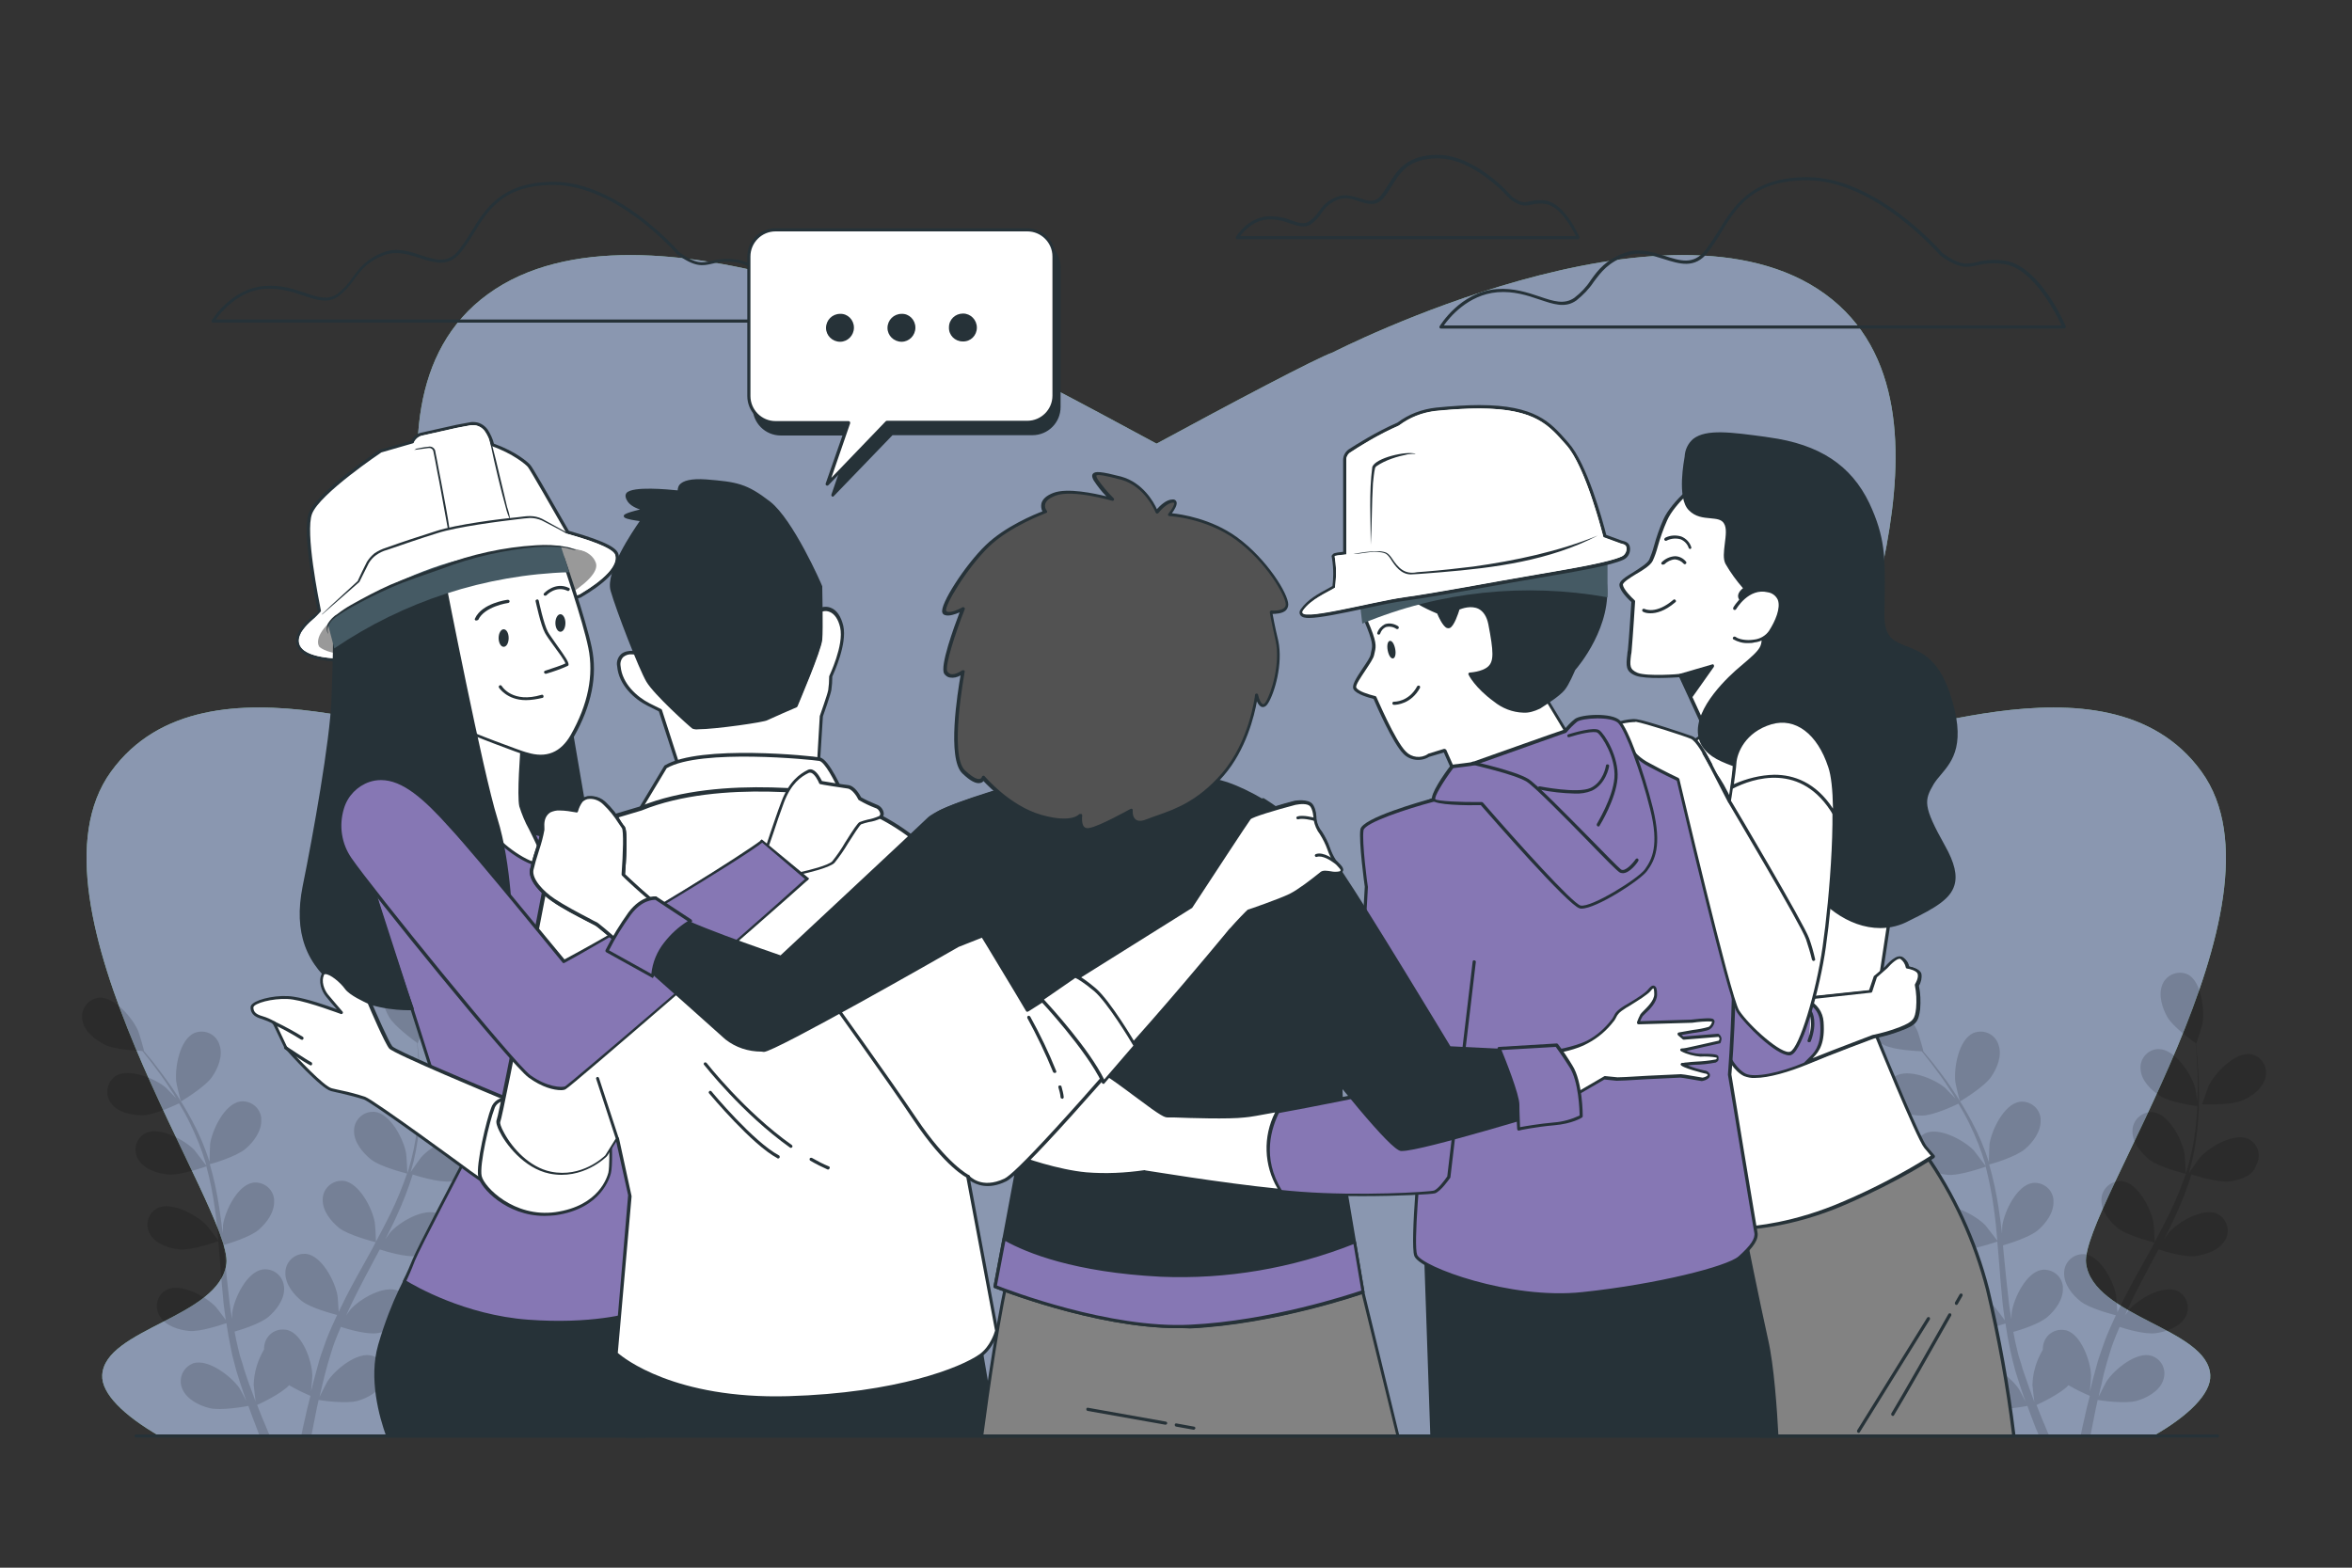 <?xml version="1.0" encoding="UTF-8"?>
<!-- Generator: Adobe Illustrator 27.9.0, SVG Export Plug-In . SVG Version: 6.00 Build 0)  -->
<svg xmlns="http://www.w3.org/2000/svg" xmlns:xlink="http://www.w3.org/1999/xlink" version="1.1" id="Capa_1" x="0px" y="0px" viewBox="0 0 750 500" style="enable-background:new 0 0 750 500;" xml:space="preserve">
<rect x="0" y="0" width="750" height="500" fill="#333333" stroke="none"/>
<style type="text/css">
	.st0{fill:#92E3A9;}
	.st1{opacity:0.7;fill:#8677B4;enable-background:new    ;}
	.st2{opacity:0.15;}
	.st3{fill:#263238;}
	.st4{fill:#FFFFFF;}
	.st5{opacity:0.4;}
	.st6{fill:#828282;}
	.st7{fill:#8677B4;}
	.st8{fill:none;}
	.st9{fill:#525252;}
	.st10{fill:#455A64;}
</style>
<g id="freepik--background-simple--inject-2">
	<path class="st0" d="M32.6,438.6c-0.3,5.8,6.8,12.8,18.2,19.4h635.8c11.4-6.5,18.5-13.6,18.2-19.4c-0.7-14.9-37.5-18.6-39.6-35.7   s67.4-114.5,36.8-156.8s-105.6-4.5-112.9-12.8S632,130.2,582,93.8s-157,18.6-157,18.6c-5,1.7-32.6,16.3-56.2,29.1   c-23.6-12.8-51.2-27.4-56.2-29.1c0,0-106.9-55-157-18.6s0.1,131.2-7.2,139.5s-82.4-29.5-113,12.8S74.3,385.9,72.2,403   S33.3,423.8,32.6,438.6z"></path>
	<path class="st1" d="M32.6,438.6c-0.3,5.8,6.8,12.8,18.2,19.4h635.8c11.4-6.5,18.5-13.6,18.2-19.4c-0.7-14.9-37.5-18.6-39.6-35.7   s67.4-114.5,36.8-156.8s-105.6-4.5-112.9-12.8S632,130.2,582,93.8s-157,18.6-157,18.6c-5,1.7-32.6,16.3-56.2,29.1   c-23.6-12.8-51.2-27.4-56.2-29.1c0,0-106.9-55-157-18.6s0.1,131.2-7.2,139.5s-82.4-29.5-113,12.8S74.3,385.9,72.2,403   S33.3,423.8,32.6,438.6z"></path>
</g>
<g id="freepik--Plants--inject-2">
	<g class="st2">
		<path d="M714.7,351.1c-3.7,1.5-12.5,1.1-12.5,1.1s2-5.8,2.2-6.1c2-4,8.3-10.6,13.3-9.9c3.3,0.6,5.4,3.8,4.8,7    c0,0.2-0.1,0.4-0.1,0.6C721.4,347.4,717.8,349.9,714.7,351.1z"></path>
		<path d="M711.1,376.8c-3.8,0.5-11.6-2-12.3-2.2c-1.4,4.5-3.1,8.9-5.1,13.2c-1.1,2.5-2.4,5-3.6,7.4c0.7-1,1.4-2,1.5-2.1    c3-3.4,10.8-8,15.4-6c3,1.5,4.2,5,2.8,8c-0.1,0.2-0.2,0.3-0.3,0.5c-1.8,3.1-5.9,4.5-9.3,5s-10.1-1.5-11.9-2.1    c-0.5,0.9-1,1.9-1.5,2.8c-2.4,4.5-4.8,9-7,13.5c-0.8,1.6-1.5,3.2-2.2,4.7c0.7-0.9,1.2-1.7,1.3-1.8c3-3.4,10.8-8,15.4-6    c3,1.5,4.2,5,2.8,8c-0.1,0.2-0.2,0.3-0.3,0.5c-1.8,3.1-5.9,4.5-9.3,5s-9.5-1.3-11.6-2c-0.7,1.6-1.4,3.3-2,4.9    c-0.4,1.1-0.8,2.2-1.1,3.3s-0.7,2.2-1,3.3c-0.6,2.1-1.2,4.4-1.6,6.5c-0.4,1.5-0.7,2.9-1,4.3c0.8-1.6,2.3-4.6,2.5-4.9    c2.5-3.8,9.5-9.6,14.3-8.2c3.2,1,4.9,4.3,3.9,7.5c-0.1,0.2-0.1,0.4-0.2,0.6c-1.3,3.3-5.2,5.4-8.4,6.3c-3.6,1-11.4-0.1-12.4-0.3    c-0.5,2.3-1,4.6-1.4,6.8c-0.3,1.6-0.6,3.1-0.9,4.6l-3.1-0.1c0.3-1.6,0.7-3.4,1.1-5.1c0.5-2.4,1.1-4.9,1.8-7.5    c-2.3-1-4.6-2.1-6.8-3.4c-2.6,2.8-9.3,5.9-10.2,6.3c0.9,2.2,1.7,4.4,2.6,6.4c0.4,1.1,0.9,2.1,1.3,3.1l-3.3-0.1    c-0.2-0.6-0.5-1.3-0.8-1.9c-0.9-2.3-1.8-4.7-2.7-7.2c-1,0.2-8.8,1.6-12.4,0.7c-3.3-0.8-7.2-2.8-8.6-6c-1.4-3-0.1-6.6,2.9-8    c0.2-0.1,0.4-0.2,0.5-0.2c4.8-1.5,12,4.1,14.6,7.7c0.2,0.2,1.6,2.8,2.4,4.4c-0.4-1-0.7-2-1.1-3.1c-0.7-2.1-1.4-4.2-2.1-6.5    c-0.3-1.1-0.6-2.2-0.9-3.4s-0.5-2.3-0.8-3.5c-0.6-2.8-1.1-5.6-1.5-8.4c-1.8,0.6-8.4,2.8-11.8,2.5s-7.5-1.6-9.4-4.6    c-1.8-2.8-1.1-6.5,1.7-8.3c0.2-0.1,0.3-0.2,0.5-0.3c4.5-2.2,12.5,2.2,15.6,5.5c0.2,0.2,2.2,2.8,3.2,4.2c-0.2-1.7-0.5-3.4-0.7-5.2    c-0.5-5-0.9-10.1-1.3-15.2c-0.1-1.6-0.3-3.1-0.4-4.7c-0.7,0.2-8.4,2.9-12.2,2.6c-3.3-0.3-7.5-1.6-9.4-4.6    c-1.8-2.8-1.1-6.5,1.7-8.3c0.2-0.1,0.3-0.2,0.5-0.3c4.5-2.2,12.5,2.2,15.6,5.4c0.2,0.2,3.1,4,3.8,4.9c-0.3-3.4-0.6-6.8-1.1-10.2    c-0.6-4.5-1.5-9-2.6-13.4c-0.3,0.1-8.4,3-12.2,2.6c-3.3-0.3-7.5-1.6-9.4-4.6c-1.8-2.8-1.1-6.5,1.7-8.3c0.2-0.1,0.3-0.2,0.5-0.3    c4.5-2.2,12.5,2.2,15.6,5.4c0.2,0.3,3.3,4.3,3.8,5c-0.1-0.2-0.1-0.5-0.2-0.8c-1.3-4.4-3-8.6-5-12.7c-1.1-2.3-2.3-4.4-3.5-6.4    c-1.4,0.7-8.1,3.8-11.6,3.8s-7.7-0.8-9.9-3.6c-2.1-2.5-1.8-6.3,0.7-8.5c0.2-0.1,0.3-0.2,0.5-0.4c4.3-2.7,12.7,0.8,16.1,3.7    c0.2,0.2,1.9,2,3.2,3.3c-0.5-0.9-1.1-1.9-1.7-2.7c-2-3.2-4.1-6-6-8.5c-1.1-1.4-2.1-2.7-3-3.8c-1.8-0.1-8.9-0.4-12-2    s-6.5-4.2-7.1-7.7c-0.7-3.2,1.3-6.4,4.6-7.2c0.2,0,0.4-0.1,0.6-0.1c5-0.4,10.9,6.6,12.6,10.7c0.2,0.4,1.9,6.2,1.8,6.2h-0.1    c0.9,1.1,1.9,2.3,3,3.6c1.9,2.5,4.1,5.2,6.2,8.4c2.3,3.4,4.5,7,6.4,10.6c2.2,4.1,4,8.4,5.4,12.8c0,0.1,0,0.1,0,0.2    c0-1.5,0.2-5.6,0.2-5.9c0.7-4.5,4.6-12.7,9.6-13.5c3.3-0.4,6.3,1.9,6.7,5.2c0,0.2,0,0.4,0,0.6c0.2,3.6-2.4,7.1-5,9.3    c-2.9,2.5-10.8,4.8-11.4,4.9c1.3,4.5,2.3,9.1,3,13.8c0.4,2.7,0.8,5.5,1.1,8.2c0-1.3,0.1-2.4,0.1-2.6c0.7-4.5,4.6-12.7,9.6-13.5    c3.3-0.4,6.3,1.9,6.7,5.2c0,0.2,0,0.4,0,0.6c0.2,3.6-2.4,7.1-5,9.3s-9.3,4.3-11.1,4.8c0.1,1.1,0.2,2.1,0.3,3.2    c0.5,5.1,1,10.1,1.6,15.1c0.2,1.8,0.5,3.5,0.8,5.2c0-1.1,0.1-2.1,0.1-2.2c0.7-4.5,4.6-12.7,9.6-13.5c3.3-0.4,6.3,1.9,6.7,5.2    c0,0.2,0,0.4,0,0.6c0.2,3.6-2.4,7.1-5,9.3s-8.6,4.1-10.8,4.7c0.3,1.8,0.7,3.5,1.1,5.2c0.3,1.1,0.5,2.3,0.9,3.4s0.7,2.2,1,3.3    c0.7,2.1,1.5,4.3,2.2,6.3c0.5,1.4,1,2.8,1.5,4.1c-0.2-1.7-0.6-5.1-0.6-5.4c0.1-4,1.3-7.8,3.3-11.2c0-0.4,0-0.9,0.1-1.3    c0.5-3.3,3.5-5.5,6.8-5c0.2,0,0.4,0.1,0.6,0.1c4.8,1.4,7.8,10,7.9,14.5c0,0.3-0.2,3.2-0.4,5c0.3-1,0.5-2.1,0.8-3.2    c0.5-2.1,1.2-4.3,1.8-6.6c0.4-1.1,0.7-2.2,1.1-3.3s0.8-2.2,1.2-3.4c1-2.6,2.2-5.2,3.4-7.8c-1.9-0.5-8.5-2.3-11.2-4.4    s-5.4-5.5-5.3-9.1c0-3.3,2.7-6,6-6c0.2,0,0.4,0,0.6,0c5,0.6,9.2,8.7,10,13.2c0,0.3,0.3,3.5,0.4,5.3c0.8-1.6,1.5-3.1,2.3-4.7    c2.3-4.5,4.8-8.9,7.3-13.4c0.8-1.4,1.5-2.7,2.2-4.1c-0.7-0.2-8.6-2.2-11.6-4.5c-2.6-2.1-5.4-5.5-5.3-9.1c0-3.3,2.7-6,6-6    c0.2,0,0.4,0,0.6,0c5,0.6,9.2,8.7,10,13.2c0.1,0.3,0.4,5,0.4,6.2c1.6-3,3.2-6,4.7-9.1c2-4.1,3.7-8.3,5.2-12.6    c-0.3-0.1-8.6-2.1-11.7-4.6c-2.6-2.1-5.4-5.5-5.3-9.1c0-3.3,2.7-6,6-6c0.2,0,0.4,0,0.6,0c5,0.6,9.2,8.7,10,13.2    c0.1,0.4,0.4,5.4,0.4,6.3c0.1-0.2,0.2-0.5,0.3-0.8c1.3-4.4,2.3-8.9,2.8-13.4c0.3-2.5,0.5-4.9,0.6-7.2c-1.6-0.2-8.8-1.3-11.8-3.2    s-6-4.9-6.3-8.4c-0.4-3.3,2-6.3,5.3-6.6c0.2,0,0.4,0,0.6,0c5,0.1,10.1,7.7,11.4,12c0.1,0.2,0.5,2.7,0.8,4.5c0-1.1,0.1-2.2,0.1-3.2    c0.1-3.8-0.1-7.3-0.3-10.4c-0.1-1.8-0.2-3.4-0.4-4.8c-1.4-1-7.2-5.3-8.9-8.2s-3-7.1-1.7-10.4c1.2-3.1,4.7-4.6,7.7-3.5    c0.2,0.1,0.4,0.2,0.5,0.2c4.4,2.4,5.4,11.5,4.6,15.9c-0.1,0.4-1.9,6.2-2,6.2l-0.1-0.1c0.2,1.4,0.3,3,0.5,4.6    c0.2,3.1,0.5,6.6,0.5,10.4c0.1,4.1-0.1,8.3-0.5,12.4c-0.5,4.6-1.3,9.2-2.6,13.6c0,0,0,0.1,0,0.2c0.8-1.2,3.2-4.6,3.4-4.8    c3-3.4,10.8-8,15.4-6c3,1.5,4.2,5,2.8,8c-0.1,0.2-0.2,0.3-0.3,0.5C718.6,374.9,714.5,376.3,711.1,376.8z"></path>
		<path d="M625,351.3c-0.1,0-1.5-5.9-1.5-6.3c-0.5-4.5,1.1-13.4,5.7-15.5c3.1-1.3,6.6,0.1,7.9,3.2c0.1,0.2,0.1,0.4,0.2,0.6    c1.2,3.4-0.5,7.5-2.4,10.2C632.6,346.8,625,351.3,625,351.3z"></path>
	</g>
	<g class="st2">
		<path d="M147.4,351.1c-3.6,1.5-12.5,1.1-12.5,1.1s2-5.8,2.2-6.1c2-4,8.3-10.6,13.3-9.9c3.3,0.6,5.4,3.7,4.8,7    c0,0.2-0.1,0.4-0.1,0.6C154.1,347.4,150.5,349.9,147.4,351.1z"></path>
		<path d="M143.8,376.8c-3.8,0.5-11.6-2-12.2-2.2c-1.4,4.5-3.1,8.9-5.1,13.2c-1.1,2.5-2.4,5-3.6,7.4c0.7-1,1.4-2,1.5-2.1    c3-3.4,10.8-8,15.4-6c3,1.5,4.2,5,2.8,8c-0.1,0.2-0.2,0.3-0.3,0.5c-1.8,3.1-5.9,4.5-9.3,5s-10.1-1.5-11.9-2.1    c-0.5,0.9-1,1.9-1.5,2.8c-2.4,4.5-4.8,9-7,13.5c-0.8,1.6-1.5,3.2-2.2,4.7c0.7-0.9,1.2-1.7,1.3-1.8c3-3.4,10.8-8,15.4-6    c3,1.5,4.2,5,2.8,8c-0.1,0.2-0.2,0.3-0.3,0.5c-1.8,3.1-5.9,4.5-9.3,5s-9.5-1.3-11.6-2c-0.7,1.6-1.4,3.3-2,4.9    c-0.4,1.1-0.8,2.2-1.1,3.3s-0.7,2.2-1,3.3c-0.6,2.1-1.2,4.4-1.7,6.5c-0.3,1.5-0.7,2.9-1,4.3c0.8-1.6,2.3-4.6,2.5-4.9    c2.5-3.8,9.5-9.6,14.3-8.2c3.2,1,4.9,4.3,3.9,7.5c-0.1,0.2-0.1,0.4-0.2,0.6c-1.3,3.3-5.2,5.4-8.4,6.3c-3.6,1-11.4-0.1-12.4-0.3    c-0.5,2.3-1,4.6-1.4,6.8c-0.3,1.6-0.6,3.1-0.9,4.6l-3.2-0.1c0.3-1.6,0.7-3.4,1.1-5.1c0.5-2.4,1.1-4.9,1.8-7.5    c-2.3-1-4.6-2.1-6.8-3.4c-2.6,2.8-9.3,5.9-10.2,6.3c0.9,2.2,1.7,4.4,2.6,6.4c0.4,1.1,0.9,2.1,1.3,3.1l-3.3-0.1l-0.7-1.9    c-0.9-2.3-1.8-4.7-2.7-7.2c-1,0.2-8.8,1.6-12.4,0.7c-3.3-0.8-7.2-2.8-8.6-6c-1.4-3-0.1-6.6,2.8-8c0.2-0.1,0.4-0.2,0.6-0.3    c4.8-1.5,12,4.1,14.6,7.7c0.2,0.2,1.6,2.8,2.4,4.4c-0.4-1-0.7-2-1.1-3.1c-0.7-2.1-1.4-4.2-2.1-6.5c-0.3-1.1-0.6-2.2-0.9-3.4    c-0.3-1.1-0.6-2.3-0.8-3.5c-0.6-2.8-1.1-5.6-1.5-8.4c-1.8,0.6-8.4,2.8-11.8,2.5s-7.5-1.6-9.4-4.6c-1.8-2.8-1.1-6.5,1.7-8.3    c0.2-0.1,0.3-0.2,0.5-0.3c4.5-2.2,12.5,2.2,15.6,5.5C69,417,71,419.6,72,421c-0.2-1.7-0.5-3.4-0.7-5.2c-0.5-5-0.9-10.1-1.3-15.2    c-0.1-1.6-0.3-3.1-0.4-4.7c-0.7,0.2-8.4,2.9-12.2,2.6c-3.4-0.3-7.5-1.6-9.4-4.6c-1.8-2.8-1.1-6.5,1.7-8.3c0.2-0.1,0.3-0.2,0.5-0.3    c4.5-2.2,12.5,2.2,15.6,5.4c0.2,0.2,3.1,4,3.8,4.9c-0.3-3.4-0.6-6.8-1.1-10.2c-0.6-4.5-1.5-9-2.7-13.4c-0.3,0.1-8.4,3-12.2,2.6    c-3.3-0.3-7.5-1.6-9.4-4.6c-1.8-2.8-1.1-6.5,1.7-8.3c0.2-0.1,0.3-0.2,0.5-0.3c4.5-2.2,12.5,2.2,15.6,5.4c0.2,0.3,3.3,4.3,3.8,5    c-0.1-0.2-0.1-0.5-0.2-0.8c-1.3-4.4-3-8.6-5-12.7c-1.1-2.3-2.3-4.4-3.5-6.4c-1.5,0.7-8.1,3.8-11.6,3.8s-7.7-0.8-9.9-3.6    c-2.1-2.5-1.8-6.3,0.7-8.5c0.2-0.1,0.3-0.2,0.5-0.4c4.3-2.7,12.7,0.8,16.1,3.7c0.2,0.2,1.9,2,3.2,3.3c-0.5-0.9-1.1-1.9-1.7-2.7    c-2-3.2-4.1-6-6-8.5c-1.1-1.4-2.1-2.7-3-3.8c-1.8-0.1-8.9-0.4-12-2s-6.5-4.2-7.1-7.7c-0.7-3.2,1.3-6.4,4.6-7.2    c0.2,0,0.4-0.1,0.6-0.1c5-0.4,10.9,6.6,12.6,10.7c0.2,0.4,1.9,6.2,1.8,6.2h-0.1c0.9,1.1,1.9,2.3,3,3.6c1.9,2.5,4,5.2,6.2,8.4    c2.3,3.4,4.5,7,6.4,10.6c2.2,4.1,4,8.4,5.4,12.8c0,0.1,0,0.1,0,0.2c0-1.5,0.2-5.6,0.2-5.9c0.7-4.5,4.6-12.7,9.6-13.5    c3.3-0.4,6.3,1.9,6.7,5.2c0,0.2,0,0.4,0,0.6c0.2,3.6-2.4,7.1-5,9.3c-2.9,2.5-10.8,4.8-11.4,4.9c1.3,4.5,2.3,9.1,3,13.8    c0.4,2.7,0.8,5.5,1.1,8.2c0.1-1.3,0.1-2.4,0.1-2.6c0.7-4.5,4.6-12.7,9.6-13.5c3.3-0.4,6.3,1.9,6.7,5.2c0,0.2,0,0.4,0,0.6    c0.2,3.6-2.4,7.1-5,9.3s-9.3,4.3-11.1,4.8c0.1,1.1,0.2,2.1,0.3,3.2c0.5,5.1,1,10.1,1.6,15.1c0.2,1.8,0.5,3.5,0.8,5.2    c0-1.1,0.1-2.1,0.1-2.2c0.7-4.5,4.6-12.7,9.6-13.5c3.3-0.5,6.3,1.8,6.8,5c0,0.3,0.1,0.5,0.1,0.8c0.2,3.6-2.4,7.1-5,9.3    s-8.7,4.1-10.8,4.7c0.3,1.8,0.7,3.5,1.1,5.2c0.3,1.1,0.5,2.3,0.9,3.4s0.7,2.2,1,3.3c0.7,2.1,1.4,4.3,2.2,6.3    c0.5,1.4,1,2.8,1.5,4.1c-0.2-1.7-0.6-5.1-0.6-5.4c0.1-4,1.3-7.8,3.3-11.2c0-0.4,0-0.9,0.1-1.3c0.5-3.3,3.5-5.5,6.8-5    c0.2,0,0.4,0.1,0.6,0.1c4.9,1.4,7.8,10,7.9,14.5c0,0.3-0.2,3.2-0.4,5c0.3-1,0.5-2.1,0.8-3.2c0.6-2.1,1.2-4.3,1.8-6.6    c0.3-1.1,0.7-2.2,1.1-3.3s0.8-2.2,1.2-3.4c1-2.6,2.2-5.2,3.4-7.8c-1.9-0.5-8.5-2.3-11.2-4.4s-5.4-5.5-5.3-9.1c0-3.3,2.7-6,6-6    c0.2,0,0.4,0,0.6,0c5,0.6,9.2,8.7,10,13.2c0.1,0.3,0.3,3.5,0.4,5.3c0.8-1.6,1.5-3.1,2.3-4.7c2.3-4.5,4.8-8.9,7.3-13.4    c0.8-1.4,1.5-2.7,2.2-4.1c-0.7-0.2-8.6-2.2-11.6-4.5c-2.6-2.1-5.4-5.5-5.3-9.1c0-3.3,2.7-6,6-6c0.2,0,0.4,0,0.6,0    c5,0.6,9.2,8.7,10,13.2c0.1,0.3,0.4,5,0.4,6.2c1.6-3,3.2-6,4.7-9.1c2-4.1,3.7-8.3,5.2-12.6c-0.3-0.1-8.6-2.1-11.6-4.6    c-2.6-2.1-5.4-5.5-5.3-9.1c0-3.3,2.7-6,6-6c0.2,0,0.4,0,0.6,0c5,0.6,9.2,8.7,10,13.2c0.1,0.4,0.4,5.4,0.4,6.3    c0.1-0.2,0.2-0.5,0.3-0.8c1.3-4.4,2.3-8.9,2.8-13.4c0.3-2.5,0.5-4.9,0.6-7.2c-1.6-0.2-8.8-1.3-11.8-3.2s-6-4.9-6.3-8.4    c-0.4-3.3,2-6.3,5.3-6.6c0.2,0,0.4,0,0.6,0c5.1,0.1,10.1,7.7,11.4,12c0.1,0.2,0.5,2.7,0.8,4.5c0-1.1,0.1-2.2,0.1-3.2    c0.1-3.8-0.1-7.3-0.3-10.4c-0.1-1.8-0.3-3.4-0.4-4.8c-1.4-1-7.2-5.3-8.9-8.2s-3-7.1-1.7-10.4c1.2-3.1,4.7-4.6,7.7-3.5    c0.2,0.1,0.4,0.2,0.5,0.2c4.4,2.4,5.4,11.5,4.6,15.9c-0.1,0.4-1.9,6.2-2,6.2l-0.1-0.1c0.2,1.4,0.3,3,0.5,4.6    c0.2,3.1,0.5,6.6,0.5,10.4c0.1,4.1-0.1,8.3-0.5,12.4c-0.4,4.6-1.3,9.2-2.6,13.6l-0.1,0.2c0.8-1.2,3.2-4.6,3.4-4.8    c3-3.4,10.8-8,15.4-6c3,1.5,4.2,5,2.8,8c-0.1,0.2-0.2,0.3-0.3,0.5C151.3,374.9,147.1,376.3,143.8,376.8z"></path>
		<path d="M57.7,351.3c-0.1,0-1.5-5.9-1.5-6.3c-0.5-4.5,1.1-13.4,5.7-15.5c3.1-1.3,6.6,0.1,7.9,3.2c0.1,0.2,0.1,0.4,0.2,0.6    c1.2,3.4-0.5,7.5-2.4,10.2C65.3,346.8,57.7,351.3,57.7,351.3z"></path>
	</g>
</g>
<g id="freepik--Table--inject-2">
	<path class="st3" d="M707.2,458.5H43.4c-0.3,0-0.5-0.2-0.5-0.5s0.2-0.5,0.5-0.5h663.7c0.3,0,0.5,0.2,0.5,0.5   S707.4,458.5,707.2,458.5z"></path>
</g>
<g id="freepik--Clouds--inject-2">
	<path class="st3" d="M658.2,104.8H459.5c-0.3,0-0.5-0.2-0.5-0.5c0-0.1,0-0.2,0.1-0.3c0.1-0.1,6.5-10.9,18.2-11.8   c5.4-0.4,9.8,1.1,13.7,2.4c4.4,1.5,7.8,2.6,11,0.4c2.1-1.6,3.9-3.5,5.3-5.7c2.3-3.2,4.7-6.4,10.9-8.7c4.4-1.6,8.8-0.2,12.6,1   c5,1.6,9.2,3,13-1.8c1.5-2,2.9-4.1,4.2-6.2c4.9-8,10.5-17.1,28.3-17.1c21.8,0,42.1,23,43.1,24.2c5.7,4.1,7.8,3.6,11,2.9   c3-0.8,6.2-0.9,9.2-0.4c10.8,1.8,18.8,20,19.1,20.8c0.1,0.1,0.1,0.3,0,0.5C658.5,104.7,658.4,104.8,658.2,104.8z M460.4,103.8h197   c-1.6-3.4-8.9-18-18-19.5c-2.9-0.5-5.9-0.4-8.8,0.3c-3.2,0.7-5.8,1.3-11.9-3.1l-0.1-0.1c-0.2-0.2-20.6-23.9-42.4-23.9   c-17.2,0-22.4,8.5-27.4,16.7c-1.3,2.2-2.7,4.3-4.2,6.3c-4.2,5.3-9,3.7-14.1,2.1c-3.8-1.2-7.8-2.5-11.9-1c-5.8,2.1-8,5.1-10.4,8.3   c-1.5,2.3-3.4,4.2-5.5,5.9c-3.6,2.6-7.4,1.2-11.9-0.3c-3.8-1.3-8.1-2.7-13.3-2.3C468,94,462.1,101.4,460.4,103.8L460.4,103.8z"></path>
	<path class="st3" d="M503.2,76.3H394.5c-0.2,0-0.3-0.1-0.4-0.2c-0.1-0.2-0.1-0.3,0-0.5s3.6-6.1,10.1-6.6c2.6-0.1,5.2,0.3,7.6,1.3   c2.3,0.8,4.2,1.4,5.8,0.2c1.1-0.8,2.1-1.8,2.9-3c1.4-2.2,3.5-3.9,6-4.8c2.5-0.9,4.9-0.1,7,0.5c2.7,0.9,4.9,1.6,6.9-0.9   c0.8-1.1,1.6-2.2,2.3-3.4c2.7-4.4,5.8-9.5,15.7-9.5c12,0,22.9,12.3,23.7,13.3c3,2.2,4.1,1.9,5.8,1.5c1.7-0.4,3.4-0.5,5.1-0.2   c6,1,10.4,11.1,10.6,11.5c0.1,0.2,0.1,0.3,0,0.5C503.5,76.2,503.4,76.3,503.2,76.3z M395.5,75.3h107c-1.1-2.3-4.9-9.4-9.5-10.2   c-1.6-0.3-3.2-0.2-4.7,0.2c-1.8,0.4-3.3,0.7-6.7-1.7l-0.1-0.1c-0.1-0.1-11.2-13-23-13c-9.3,0-12.1,4.6-14.8,9   c-0.7,1.2-1.5,2.4-2.4,3.5c-2.4,3-5.2,2.1-8,1.2c-2.1-0.7-4.2-1.4-6.4-0.6c-2.3,0.8-4.3,2.4-5.6,4.5c-0.8,1.3-1.9,2.4-3.1,3.3   c-2,1.5-4.2,0.7-6.7-0.1c-2.3-0.9-4.7-1.4-7.2-1.3C399.6,70.3,396.6,73.8,395.5,75.3z"></path>
	<path class="st3" d="M252.8,102.9H67.9c-0.2,0-0.3-0.1-0.4-0.2c-0.1-0.2-0.1-0.3,0-0.5c0.1-0.1,6.1-10.2,17-11   c5.1-0.4,9.2,1,12.8,2.2c4,1.4,7.2,2.4,10.2,0.4c1.9-1.5,3.6-3.2,4.9-5.3c2.2-2.9,4.4-6,10.1-8.1c4.1-1.5,8.2-0.2,11.7,1   c4.6,1.5,8.6,2.8,12.1-1.6c1.4-1.9,2.7-3.8,3.9-5.8c4.6-7.5,9.8-16,26.4-16c20.3,0,39.1,21.4,40.1,22.5c5.2,3.8,7.2,3.4,10.2,2.7   c2.8-0.7,5.7-0.8,8.6-0.3c10.1,1.7,17.5,18.7,17.8,19.4c0.1,0.1,0.1,0.3,0,0.5C253.2,102.9,253,103,252.8,102.9z M68.8,101.9H252   c-1.5-3.2-8.3-16.7-16.7-18.1c-2.7-0.5-5.5-0.4-8.2,0.3c-3,0.7-5.4,1.2-11.1-2.9l-0.1-0.1C215.8,81,196.8,59,176.5,59   c-16,0-20.8,7.9-25.5,15.5c-1.2,2-2.5,4-4,5.9c-3.9,4.9-8.4,3.5-13.2,1.9c-3.6-1.2-7.3-2.3-11.1-1c-5.4,2-7.5,4.8-9.7,7.7   c-1.4,2.1-3.1,4-5.1,5.5c-3.3,2.4-6.9,1.2-11.1-0.2c-3.5-1.2-7.5-2.5-12.4-2.2C75.9,92.8,70.4,99.7,68.8,101.9L68.8,101.9z"></path>
</g>
<g id="freepik--Characters--inject-2">
	<g>
		<path class="st4" d="M110.4,210.6c-6.4,0-14.4-0.9-15.5-5.2c-0.8-2.8,1.6-6.2,6.9-10.1c-1.3-6.4-5.1-26-2.9-31.6    c2.5-6.5,21.5-19.3,22.3-19.8h0.1l10.2-2.9c0.1-0.2,0.1-0.3,0.2-0.4c0.6-1,1.6-1.8,2.7-2l11.2-2.5l4.3-0.8c0.3-0.1,0.7-0.1,1-0.1    c1.6,0,3.2,0.8,4.1,2.1c0.9,1.3,1.5,2.8,1.9,4.3l0.1,0.2c7.1,2.5,11,6,11.6,6.8c0.7,0.8,7.1,11.9,12.3,21.2    c10.3,2.9,15.1,5.1,15.7,7.1c1.3,4.5-5.6,9.7-11.7,13.2h-0.1l-73.2,20.6h-0.1C111.2,210.6,110.8,210.6,110.4,210.6L110.4,210.6z     M132.2,181.1c3.2-1.1,6.5-2.1,9.9-3.1c0.7-0.2,1.5-0.4,2.3-0.7l-0.4-2h-1.2L132.2,181.1z"></path>
		<path class="st3" d="M150.9,135.6c1.4,0,2.8,0.7,3.7,1.9c0.9,1.3,1.5,2.7,1.9,4.2c0,0.1,0.1,0.3,0.1,0.5c7.1,2.5,11.1,6,11.7,6.7    c0.7,0.8,8.1,13.8,12.4,21.3c6.4,1.8,14.8,4.5,15.5,6.8c1,3.4-3.5,7.9-11.4,12.6l-73.1,20.5c-0.4,0-0.8,0-1.2,0    c-8.5,0-14.2-1.6-15-4.8c-0.8-2.7,1.9-6.1,7-9.7c-0.9-4.5-5.2-25.9-3-31.7c2.4-6.4,22.1-19.6,22.1-19.6l10.4-3    c0.1-0.2,0.2-0.4,0.3-0.6c0.5-0.9,1.4-1.6,2.4-1.8l11.2-2.5l4.3-0.8C150.3,135.6,150.6,135.6,150.9,135.6 M126.1,183.8    c5-1.9,10.4-3.7,16.1-5.3c0.9-0.3,1.8-0.5,2.7-0.8l-0.5-2.8l-1.7,0.1L126.1,183.8 M150.9,134.6c-0.4,0-0.8,0-1.1,0.1l-4.3,0.8    l-11.2,2.5c-1.3,0.3-2.4,1.1-3,2.3c0,0.1-0.1,0.2-0.1,0.3l-9.9,2.8h-0.2l-0.1,0.1c-0.8,0.5-20,13.4-22.5,20.1    c-2.2,5.7,1.5,24.8,2.9,31.6c-5.4,3.9-7.7,7.5-6.8,10.4c1.2,4.6,9.4,5.5,16,5.5c0.4,0,0.8,0,1.2,0h0.1h0.1l73.1-20.5h0.1l0.1-0.1    c6.2-3.6,13.3-9,11.9-13.8c-0.5-1.6-2.7-3.7-15.8-7.4c-7.6-13.3-11.7-20.4-12.3-21c-0.6-0.8-4.6-4.3-11.6-6.8    c-0.4-1.6-1.1-3.1-2-4.5C154.3,135.4,152.7,134.6,150.9,134.6L150.9,134.6z M142.9,175.9h0.6l0.2,1.1c-0.6,0.2-1.2,0.4-1.8,0.6    c-1.6,0.4-3.1,0.9-4.7,1.4L142.9,175.9L142.9,175.9z"></path>
	</g>
	<path class="st4" d="M184.7,189.6c8-4.7,12.4-9.3,11.4-12.6c-1-3.4-18-7.4-22-8.6c-9.5-2.7-17.6,6.1-31.9,10.1   c-27.8,7.8-48.8,19.8-46.8,26.8c0.9,3.4,7,4.9,16.2,4.8"></path>
	<g class="st5">
		<path d="M179.8,190.6c7.1-4.2,11.2-8.3,10.2-11.1c-2.9-8.2-23.1-5.6-47.8,1.4s-43.2,17.6-41.5,23.7c0.8,3,6.3,4.4,14.4,4.3"></path>
	</g>
	<path class="st6" d="M561.5,458h80.7c-1.9-15.7-4.7-31.3-8.4-46.7c-4-15.6-10.8-30.4-20.1-43.5c0,0-24.1,12.9-38.6,17.1   c-7.7,2.4-15.5,4.3-23.5,5.6c0,0,6.8,32.9,8.3,44.9C560.9,442.9,561.4,450.5,561.5,458z"></path>
	<path class="st3" d="M642.2,458.5h-80.7c-0.3,0-0.5-0.2-0.5-0.5c-0.1-7.5-0.6-15-1.5-22.5c-1.6-11.8-8.3-44.5-8.3-44.9   c0-0.1,0-0.3,0.1-0.4s0.2-0.2,0.3-0.2c7.9-1.4,15.7-3.3,23.4-5.6c14.2-4.2,38.2-17,38.5-17.1c0.2-0.1,0.5-0.1,0.6,0.1   c9.3,13.2,16.2,28.1,20.2,43.7c3.7,15.4,6.5,31,8.4,46.8c0,0.1,0,0.3-0.1,0.4C642.5,458.4,642.3,458.5,642.2,458.5z M562,457.5   h79.6c-1.9-15.5-4.7-30.9-8.3-46.1c-4-15.4-10.6-30-19.8-43c-3.2,1.7-25,13-38.3,17c-7.6,2.3-15.2,4.2-23,5.6   c0.9,4.2,6.8,33.4,8.2,44.4C561.4,442.7,561.9,450.1,562,457.5L562,457.5z"></path>
	<path class="st3" d="M603.6,451.6c-0.1,0-0.2,0-0.3-0.1c-0.2-0.1-0.3-0.4-0.2-0.7l0,0c3.5-5.8,12.9-22.3,18.2-31.7   c0.1-0.2,0.4-0.3,0.7-0.2l0,0c0.2,0.1,0.3,0.4,0.2,0.7l0,0c-5.3,9.4-14.7,26-18.2,31.7C603.9,451.6,603.7,451.6,603.6,451.6z"></path>
	<path class="st3" d="M623.8,416.2c-0.1,0-0.2,0-0.2-0.1c-0.2-0.1-0.3-0.4-0.2-0.7l1.5-2.6c0.1-0.2,0.4-0.3,0.7-0.2   c0.2,0.1,0.3,0.4,0.2,0.7l-1.5,2.6C624.2,416.1,624,416.2,623.8,416.2z"></path>
	<path class="st3" d="M592.7,457c-0.1,0-0.2,0-0.3-0.1c-0.2-0.1-0.3-0.4-0.2-0.7l0,0l22.3-35.9c0.1-0.2,0.5-0.3,0.7-0.2   c0.2,0.1,0.3,0.5,0.2,0.7l0,0l-22.3,35.9C593,456.9,592.9,457,592.7,457z"></path>
	<path class="st4" d="M602.9,290.4l-5.6,37.2c0,0,14.2,35.2,16.7,38.1l2.5,2.9c0,0-10.2,7-28.2,14.9s-32.2,8.1-32.2,8.1   s-8.1-49-10.6-67.9S532,254.3,533.2,247s5.7-11.5,23.5-19.9s30.5,2.2,37.7,16.5C601.6,257.9,603.3,284.5,602.9,290.4z"></path>
	<path class="st3" d="M556,392.2c-0.2,0-0.5-0.2-0.5-0.4c-0.1-0.5-8.2-49.2-10.6-67.9c-1-7.4-3.2-19.3-5.5-32   c-3.6-19.8-7.4-40.4-6.7-44.8c1.2-7.7,6.3-12.1,23.8-20.2c15.3-7.2,29.3-1.1,38.3,16.7c7.3,14.4,9.1,40.9,8.6,47l0,0l-5.6,37.1   c4.9,12.2,14.7,35.6,16.6,37.9l2.5,2.9c0.1,0.1,0.1,0.2,0.1,0.4c0,0.1-0.1,0.3-0.2,0.4c-0.1,0.1-10.4,7.1-28.3,14.9   S556.2,392.2,556,392.2L556,392.2z M568.9,224.7c-4.2,0.1-8.3,1.1-12,2.9c-17.1,8-22,12.2-23.2,19.5c-0.7,4.3,3.1,24.8,6.7,44.5   c2.3,12.7,4.5,24.7,5.5,32.1c2.3,17.8,9.7,62.6,10.5,67.5c2.5-0.1,15.6-1.1,31.6-8.1c9.6-4.1,18.9-9,27.7-14.5l-2.1-2.5   c-2.5-3-16.2-36.8-16.8-38.3c0-0.1,0-0.2,0-0.3l5.6-37.2c0.4-5.3-1.3-32.2-8.5-46.4C589.8,236,581.8,224.7,568.9,224.7L568.9,224.7   z M602.9,290.4L602.9,290.4z"></path>
	<path class="st3" d="M182.5,234.7l5.4,31.6c0,0-5.9,6.5-10.3,7.6s-9.2-1.9-10.8-5.9s-3.2-31.6-3.2-31.6S176.5,237.1,182.5,234.7z"></path>
	<path class="st3" d="M175.8,274.6c-4.1-0.1-7.8-2.7-9.4-6.5c-1.6-4.1-3.2-30.6-3.3-31.8c0-0.3,0.2-0.5,0.5-0.5l0,0   c0.1,0,12.9,0.8,18.7-1.6c0.1-0.1,0.3-0.1,0.4,0c0.1,0.1,0.2,0.2,0.2,0.4l5.4,31.6c0,0.2,0,0.3-0.1,0.4c-0.2,0.3-6.1,6.6-10.5,7.7   C177.1,274.5,176.4,274.6,175.8,274.6z M164.1,236.8c0.2,3.9,1.7,27.3,3.2,30.9c1.6,4,6.3,6.6,10.2,5.6c3.7-0.9,8.9-6.2,9.9-7.2   l-5.3-30.8C176.6,237.3,166.6,236.9,164.1,236.8z"></path>
	<path class="st3" d="M205.3,458l-2.3-39.3l-72.2-13.2c0,0-5.4,8.6-9.7,23.5c-3.1,10.8,0.4,23,2.6,29H205.3z"></path>
	<path class="st3" d="M205.3,458.5h-81.6c-0.2,0-0.4-0.1-0.5-0.3c-2.3-6.3-5.7-18.6-2.6-29.3c4.3-14.8,9.7-23.5,9.8-23.6   c0.1-0.2,0.3-0.3,0.5-0.2l72.2,13.2c0.2,0,0.4,0.2,0.4,0.5l2.3,39.3c0,0.1,0,0.3-0.1,0.4C205.5,458.5,205.4,458.5,205.3,458.5z    M124,457.5h80.7l-2.2-38.4L131.1,406c-4.1,7.3-7.3,15-9.5,23.1C118.6,439.4,121.8,451.2,124,457.5L124,457.5z"></path>
	<path class="st7" d="M116.5,275.8l14.9,45.9l16,50c0,0-13.8,26.2-15.5,30.3s-3,6.8-3,6.8c12,7.2,25.5,11.5,39.4,12.7   c22.4,1.6,34.6-2.7,34.6-2.7s4.1-23,4.1-40.5s-9.7-60.8-13.5-74.9s-9.7-34-9.7-34l-45.9-12.2C137.9,257.1,118.7,250.6,116.5,275.8z   "></path>
	<path class="st3" d="M178.2,422.3c-3,0-6.3-0.1-9.8-0.4c-14-1.2-27.6-5.6-39.7-12.8c-0.2-0.1-0.3-0.4-0.2-0.6c0,0,1.4-2.7,3-6.7   s14-27.6,15.3-30.1l-15.9-49.8l-14.9-46c0-0.1,0-0.1,0-0.2c0.7-8.5,3.5-14.4,8.2-17.5c6.2-4.1,13.5-1.7,13.8-1.6l45.9,12.2   c0.2,0,0.3,0.2,0.4,0.3c0.1,0.2,6,20.2,9.7,34.1c3.9,14.3,13.5,57.6,13.5,75s-4,40.4-4.1,40.6c0,0.2-0.2,0.3-0.3,0.4   C203.1,419.2,194.2,422.3,178.2,422.3z M129.6,408.5c2.6,1.6,18.6,10.9,38.8,12.4s32.2-2,34.1-2.6c0.5-2.7,4-23.9,4-40.1   c0-17.3-9.6-60.5-13.5-74.7c-3.5-13-8.9-31.3-9.6-33.8l-45.7-12.1c-0.1,0-7.2-2.3-13,1.5c-4.4,2.9-7,8.5-7.7,16.6l14.8,45.8   l15.9,50c0,0.1,0,0.3,0,0.4c-0.1,0.3-13.8,26.2-15.4,30.2C131.1,405.3,130,407.6,129.6,408.5z"></path>
	<path class="st4" d="M166.8,236.6c0,0-1.4,16.8-0.5,20.5c0.8,3.8,7.6,14.6,7,17.8s-13.5-4.1-17.3-10.8s-7.8-34.1-7.8-34.1   L166.8,236.6z"></path>
	<path class="st3" d="M172,276.2c-3.9,0-13.4-6.3-16.5-11.9c-3.8-6.8-7.7-33.1-7.9-34.2c0-0.2,0-0.3,0.2-0.5   c0.1-0.1,0.3-0.1,0.5-0.1L167,236c0.2,0.1,0.4,0.3,0.3,0.5c0,0.2-1.3,16.7-0.6,20.4c0.8,2.5,1.8,4.8,3.1,7.1   c2.1,4.4,4.3,8.9,4,10.9c-0.1,0.6-0.6,1.1-1.2,1.2C172.4,276.2,172.2,276.2,172,276.2z M148.7,230.8c0.7,4.6,4.3,27.1,7.6,33.1   c3.2,5.6,13.1,11.8,15.9,11.3c0.4-0.1,0.4-0.2,0.4-0.4c0.3-1.8-1.9-6.3-3.9-10.3c-1.3-2.3-2.3-4.8-3.1-7.3   c-0.8-3.5,0.3-17.7,0.5-20.3L148.7,230.8z"></path>
	<path class="st4" d="M179.5,177.9c0,0,6.8,19.5,8.6,28.6s-0.3,18.6-5.7,28.1s-13.8,5.9-14.9,5.7s-18.6-6.8-20-7.8   s-13.8-42.4-13.8-42.4s13.2-8.9,23-10.8s20.8-3.5,20.8-3.5L179.5,177.9z"></path>
	<path class="st3" d="M172.4,241.7c-1.6,0-3.1-0.3-4.6-0.8l-0.3-0.1c-0.9-0.2-18.7-6.8-20.2-7.9s-11-32.9-13.9-42.7   c-0.1-0.2,0-0.4,0.2-0.6c0.6-0.4,13.4-9,23.2-10.9s20.7-3.5,20.8-3.5c0.2,0,0.3,0,0.4,0.2l1.9,2.2c0,0,0.1,0.1,0.1,0.2   c0.1,0.2,6.8,19.6,8.7,28.7s-0.1,18.6-5.7,28.5C181,238.2,177.8,241.7,172.4,241.7z M134.4,190.3c4.9,16.3,12.5,40.6,13.5,41.9   c1.2,1,18.8,7.5,19.8,7.7l0.4,0.1c6.1,1.9,10.7,0,13.9-5.6c5.5-9.7,7.4-19,5.6-27.8s-8.1-27-8.6-28.5l-1.6-1.9   c-1.8,0.3-11.8,1.8-20.5,3.5S136.4,189,134.4,190.3L134.4,190.3z"></path>
	<path class="st3" d="M174.1,214.9c-0.3,0-0.5-0.1-0.6-0.4s0.1-0.5,0.4-0.6c2.1-0.7,5.5-1.8,6.4-2.3c-0.2-0.9-2.3-3.7-3.7-5.6   c-1.2-1.6-2.3-3.2-2.8-4.1c-1.4-2.5-2.9-9.8-3-10.1s0.1-0.5,0.4-0.6l0,0c0.3-0.1,0.5,0.1,0.6,0.4c0,0.1,1.6,7.5,2.9,9.9   c0.5,0.9,1.6,2.4,2.7,4c2.8,3.9,4,5.7,3.9,6.5c0,0.2-0.1,0.3-0.3,0.4C178.8,213.4,176.5,214.2,174.1,214.9L174.1,214.9z    M180.4,211.8L180.4,211.8z"></path>
	<path class="st3" d="M167.7,223.3c-6.1,0-8.6-4-8.6-4c-0.1-0.2-0.1-0.5,0.2-0.7l0,0c0.2-0.1,0.5-0.1,0.7,0.2l0,0   c0.1,0.2,3.5,5.6,12.7,2.8c0.3-0.1,0.6,0.1,0.6,0.4c0.1,0.3-0.1,0.6-0.4,0.6C171.2,223,169.4,223.3,167.7,223.3z"></path>
	<path class="st3" d="M151.9,197.9c-0.1,0-0.1,0-0.2,0c-0.3-0.1-0.4-0.4-0.2-0.7l0,0c2.2-4.8,10.1-5.9,10.4-5.9   c0.3,0,0.5,0.1,0.6,0.4l0,0c0,0.3-0.1,0.5-0.4,0.6l0,0c-0.1,0-7.6,1.1-9.6,5.4C152.3,197.8,152.1,197.9,151.9,197.9z"></path>
	<path class="st3" d="M173.8,190c-0.1,0-0.2-0.1-0.3-0.1c-0.2-0.2-0.2-0.5,0-0.7l0,0c0,0,3.5-3.8,7.9-1.7c0.3,0.1,0.4,0.4,0.2,0.7   s-0.4,0.4-0.7,0.2l0,0c-3.7-1.7-6.6,1.4-6.7,1.5C174.1,189.9,174,190,173.8,190z"></path>
	<path class="st3" d="M162.2,203.5c0,1.6-0.7,2.8-1.6,2.8s-1.6-1.3-1.6-2.8s0.7-2.8,1.6-2.8S162.2,201.9,162.2,203.5z"></path>
	<path class="st3" d="M180.3,198.7c0,1.6-0.7,2.8-1.6,2.8s-1.6-1.3-1.6-2.8s0.7-2.8,1.6-2.8S180.3,197.2,180.3,198.7z"></path>
	<path class="st3" d="M141.6,185.5c0,0,11.9,60.8,16.5,75.7c4.6,14.9,4.9,35.4,4.9,35.4s-24.6-30.3-33.8-32.4s-12.2,8.9-10.8,16.5   s13,41.1,13,41.1s-12.7,0.8-22.4-6.2s-15.1-16.8-11.9-32.7s8.7-46.2,9.2-59.7s0.5-18.9,0.5-18.9S126.8,186.6,141.6,185.5z"></path>
	<path class="st3" d="M130.2,322.2c-3.4,0-13.6-0.5-21.6-6.3c-11.2-8.1-15-18.6-12.1-33.2c3.4-16.7,8.7-46.4,9.2-59.6   s0.5-18.8,0.5-18.9c0-0.1,0.1-0.3,0.2-0.4c0.8-0.7,20.3-17.7,35.2-18.8c0.3,0,0.5,0.2,0.5,0.4c0.1,0.6,11.9,61,16.5,75.6   c4.6,14.6,4.9,35.3,4.9,35.5s-0.1,0.4-0.3,0.5s-0.4,0-0.6-0.1c-0.2-0.3-24.6-30.2-33.5-32.3c-2.4-0.7-5-0.1-6.8,1.6   c-3.3,3.1-4.2,9.6-3.4,14.3c1.3,7.4,12.8,40.7,13,41c0.1,0.3,0,0.5-0.3,0.6h-0.1C131.4,322.2,131,322.2,130.2,322.2z M107.2,204.4   c0,1.2-0.1,6.9-0.5,18.7c-0.5,13.3-5.8,43.1-9.2,59.8c-2.9,14.1,0.8,24.4,11.7,32.2c8.2,5.9,18.7,6.2,21.5,6.1   c-1.7-4.8-11.5-33.5-12.8-40.5c-0.9-4.8-0.1-11.7,3.7-15.2c2.1-1.9,5-2.6,7.8-1.9c8.3,2,28.5,25.9,33.1,31.5   c-0.2-4.9-1-21.5-4.8-33.8c-4.4-14.1-15.3-69.7-16.4-75.3C127.5,187.3,109.2,202.7,107.2,204.4L107.2,204.4z"></path>
	<path class="st4" d="M203.8,208.5c0,0-7-1.9-6.5,4s5.7,10.3,9.5,12.2l3.8,1.9l6.8,20.8c0,0,16.8-1.4,27-1.4h16.5l1.1-17.6   c0,0,2.4-6.8,2.7-8.4c0.2-1.4,0.3-2.9,0.3-4.3c0,0,4.9-10,3.5-15.9s-5.4-6.5-7.6-4.9s-5.1,6.8-5.1,6.8l-8.1,21.4l-20.3,4.9   L203.8,208.5z"></path>
	<path class="st3" d="M217.3,247.9c-0.2,0-0.4-0.1-0.5-0.4l-6.7-20.6l-3.6-1.8c-4.2-2.1-9.2-6.6-9.7-12.6c-0.3-1.4,0.2-2.9,1.3-3.9   c2-1.7,5.7-0.8,5.9-0.7c0.1,0,0.1,0.1,0.2,0.1l23.3,19.3l19.8-4.8l8-21.1c0.1-0.3,3.1-5.3,5.3-7c1.2-0.9,2.8-1.1,4.2-0.6   c2,0.7,3.4,2.8,4.1,5.8c1.3,5.8-3,15-3.5,16.2c0,1.4-0.1,2.9-0.3,4.3c-0.3,1.6-2.4,7.6-2.7,8.4l-1.1,17.5c0,0.3-0.2,0.5-0.5,0.5   h-16.5C234.2,246.5,217.5,247.8,217.3,247.9L217.3,247.9z M201.5,208.7c-1-0.1-1.9,0.2-2.7,0.8c-0.8,0.8-1.1,1.9-0.9,3   c0.5,5.6,5.3,9.8,9.2,11.8l3.8,1.9c0.1,0.1,0.2,0.2,0.2,0.3l6.6,20.4c2.6-0.2,17.4-1.3,26.7-1.3h16l1-17.1v-0.1   c0-0.1,2.4-6.7,2.7-8.3c0.2-1.4,0.3-2.8,0.3-4.2c0-0.1,0-0.2,0-0.2c0-0.1,4.8-9.9,3.5-15.6c-0.6-2.6-1.8-4.4-3.5-5   c-1.1-0.4-2.3-0.2-3.3,0.5c-2.1,1.5-5,6.6-5,6.6l-8.1,21.3c-0.1,0.2-0.2,0.3-0.4,0.3l-20.3,4.9c-0.2,0-0.3,0-0.4-0.1l-23.4-19.4   C202.9,208.8,202.2,208.7,201.5,208.7z"></path>
	<path class="st3" d="M204.9,165.8c0,0-11.6,15.7-9.7,22.4s8.9,24.9,11.4,28.9s13.5,14.1,14.6,14.9s22.5-2,23.6-2.6s9.3-4.1,9.3-4.1   s7.6-17.6,7.9-21.1s0-16.8,0-16.8s-9.2-21.1-16.5-26.8s-10.3-6.2-20.3-7s-8.4,3.5-8.4,3.5s-17.6-2.2-16.8,1.3s6.5,4,6.5,4   s-7.8,1.6-7,2.2S204.9,165.8,204.9,165.8z"></path>
	<path class="st3" d="M222.6,232.6c-0.6,0.1-1.2,0-1.8-0.2c-1.2-0.9-12.3-10.9-14.7-15s-9.5-22.4-11.4-29c-1.7-6.2,7.1-19,9.3-22.2   c-1.5-0.2-4.1-0.6-4.8-1.1c-0.2-0.1-0.3-0.4-0.3-0.6c0.1-0.3,0.2-0.8,5.2-2c-1.8-0.6-4.1-1.7-4.6-4c-0.1-0.5,0-0.9,0.3-1.3   c2-2.2,13.2-1.1,16.3-0.8c0-0.6,0.2-1.2,0.5-1.7c1.2-1.5,4-2.1,8.5-1.8c9.9,0.8,13,1.3,20.5,7.1c7.3,5.7,16.3,26.1,16.6,27   c0,0.1,0,0.1,0,0.2c0,0.5,0.3,13.3,0,16.8s-7.6,20.5-7.9,21.3c-0.1,0.1-0.1,0.2-0.3,0.3c-0.1,0-8.3,3.6-9.3,4.1   C244,230.3,228.1,232.6,222.6,232.6z M200.6,164.5c1.5,0.3,2.9,0.6,4.4,0.7c0.2,0,0.3,0.1,0.4,0.3c0.1,0.2,0,0.4-0.1,0.5   c-0.1,0.2-11.4,15.6-9.6,22s8.9,24.7,11.3,28.8c2.3,3.9,13.3,13.9,14.5,14.7c1.4,0.5,21.6-2,23.1-2.6c1-0.5,7.9-3.5,9.2-4.1   c0.8-1.9,7.5-17.6,7.8-20.8s0-15.4,0-16.6c-0.7-1.5-9.4-21.1-16.3-26.5c-7.3-5.7-10.2-6.1-20-6.9c-5.4-0.4-7.1,0.7-7.6,1.4   c-0.3,0.4-0.4,1-0.3,1.5c0.1,0.2,0,0.4-0.1,0.5s-0.3,0.2-0.4,0.2c-5.5-0.7-14.7-1.2-16.1,0.4c-0.1,0.1-0.1,0.3-0.1,0.4   c0.7,3.1,6,3.7,6.1,3.7c0.3,0,0.5,0.2,0.5,0.5s-0.2,0.5-0.5,0.5C204.6,163.4,202.5,163.9,200.6,164.5L200.6,164.5z"></path>
	<path class="st4" d="M212.2,244.7l-7.8,13c10-2.8,20.4-4.5,30.8-4.9c11.2-0.5,22.4-0.2,33.5,0.8c0,0-4.6-10.8-7.3-11.4   S223,238.2,212.2,244.7z"></path>
	<path class="st3" d="M204.4,258.1c-0.2,0-0.3-0.1-0.4-0.2c-0.1-0.2-0.1-0.4,0-0.6l7.8-13c0-0.1,0.1-0.1,0.2-0.2   c11.2-6.7,47.2-3,49.5-2.5c2.9,0.6,7.2,10.5,7.7,11.6c0.1,0.2,0,0.3-0.1,0.5c-0.1,0.1-0.3,0.2-0.5,0.2c-11.1-1-22.3-1.3-33.4-0.8   c-10.4,0.4-20.7,2-30.7,4.8L204.4,258.1z M212.6,245l-7.1,11.8c9.7-2.6,19.7-4.1,29.7-4.5c10.9-0.5,21.9-0.2,32.7,0.7   c-1.8-4.1-4.9-9.9-6.6-10.3C259.1,242.3,223.4,238.7,212.6,245L212.6,245z"></path>
	<path class="st4" d="M161.6,350.6c0,0-35.7-14.9-37-16.5s-6.8-14.3-6.8-14.3s-5.7-2.4-7.3-4.6s-6.5-6.5-7.6-4.3s0,5.1,1.3,6.8   s4.6,5.4,4.6,5.4s-10-3.8-15.4-4.6s-13.2,1.1-13.2,3s1.4,2.7,3.2,3.2c1.3,0.4,2.6,1,3.8,1.6l3.8,7.8c0,0,11.3,12.7,14.6,13.5   s7.6,1.6,10.5,2.7s33.5,23.5,33.5,23.5l7,4.9l7.3-26.2L161.6,350.6z"></path>
	<path class="st3" d="M156.8,379.2c-0.1,0-0.2,0-0.3-0.1l-7-4.9c-10.6-7.8-31.1-22.6-33.4-23.5c-2.4-0.8-4.9-1.4-7.4-2   c-1.1-0.2-2.2-0.5-3.1-0.7c-3.3-0.8-13.7-12.4-14.8-13.7l-0.1-0.1l-3.7-7.7c-1.1-0.6-2.3-1.1-3.5-1.5c-1.7-0.5-3.6-1.3-3.6-3.7   c0-0.5,0.3-0.9,0.7-1.2c1.9-1.6,8.3-3,13.1-2.2c4.1,0.6,10.6,2.8,13.7,4c-1.1-1.2-2.6-3-3.4-4c-1.5-1.8-2.6-5-1.4-7.3   c0.2-0.5,0.7-0.8,1.2-0.9c2.2-0.2,6,3.6,7.2,5.1c1.5,2,7,4.4,7.1,4.4c0.1,0.1,0.2,0.1,0.3,0.3c1.5,3.5,5.6,12.9,6.7,14.2   s22.6,10.4,36.8,16.3l0.1,0.1l2.4,1.9c0.2,0.1,0.2,0.3,0.2,0.5l-7.3,26.2c0,0.2-0.2,0.3-0.3,0.3   C156.9,379.2,156.9,379.2,156.8,379.2z M91.5,333.8c3.2,3.5,11.8,12.7,14.3,13.3c1,0.2,2,0.5,3.1,0.7c2.5,0.5,5,1.2,7.5,2   c3,1.1,32.4,22.7,33.6,23.6l6.4,4.5l7-25.2l-2.1-1.7c-3.9-1.6-35.8-14.9-37.2-16.6s-6.1-12.6-6.8-14.3c-1-0.5-5.8-2.6-7.3-4.7   s-4.8-4.8-6.3-4.7c-0.2,0-0.4,0.1-0.4,0.3c-0.9,1.9,0,4.6,1.3,6.2s4.6,5.4,4.6,5.4c0.2,0.2,0.2,0.5,0,0.7c-0.1,0.1-0.4,0.2-0.5,0.1   c-0.1,0-10-3.8-15.3-4.6c-4.5-0.7-10.7,0.6-12.3,2c-0.2,0.2-0.3,0.4-0.3,0.5c0,1.4,0.8,2.2,2.9,2.8c1.4,0.4,2.7,1,3.9,1.7   c0.1,0,0.2,0.1,0.2,0.2L91.5,333.8z"></path>
	<path class="st4" d="M87.3,326.3c3.1,1.4,6,3.1,8.9,4.9"></path>
	<path class="st3" d="M96.2,331.6c-0.1,0-0.2,0-0.3-0.1c-2.9-1.8-5.8-3.4-8.8-4.8c-0.2-0.1-0.4-0.4-0.2-0.7c0.1-0.3,0.4-0.4,0.7-0.2   l0,0c3.1,1.5,6.1,3.1,9,4.9c0.2,0.2,0.3,0.5,0.1,0.7C96.6,331.6,96.4,331.7,96.2,331.6z"></path>
	<path class="st4" d="M91.1,334.1c0,0,6,4,8.1,5.1"></path>
	<path class="st3" d="M99.2,339.8c-0.1,0-0.2,0-0.2,0c-2.2-1.1-7.9-5-8.2-5.2c-0.2-0.1-0.3-0.5-0.2-0.7s0.5-0.3,0.7-0.2l0,0   c0.1,0,5.9,4,8,5.1c0.2,0.1,0.3,0.4,0.2,0.7C99.5,339.6,99.4,339.7,99.2,339.8z"></path>
	<path class="st4" d="M161.6,350.6c-2.1-0.2-4,1-4.6,3c-1.4,3.5-4.9,17.8-4.1,21.6s10.5,13.8,24.1,11.9s16.8-10.5,17.3-13   s0.3-10,0.3-10s-10,3.8-15.4,3.2S162.5,353.9,161.6,350.6z"></path>
	<path class="st3" d="M173.6,387.8c-12.1,0-20.4-8.9-21.1-12.5c-0.8-3.9,2.7-18.4,4.1-21.9c0.7-2.2,2.9-3.6,5.1-3.3   c0.2,0,0.4,0.2,0.4,0.4c0.8,3.2,12.1,15.9,17.1,16.4c5.2,0.5,15.1-3.2,15.2-3.2c0.2-0.1,0.3,0,0.5,0c0.1,0.1,0.2,0.2,0.2,0.4   c0,0.3,0.3,7.7-0.3,10.1c-0.3,1.1-2.9,11.3-17.7,13.4C176,387.7,174.8,387.8,173.6,387.8z M161.2,351.1c-1.7,0-3.2,1.1-3.6,2.7   c-1.5,3.8-4.8,17.8-4,21.3s10.3,13.3,23.5,11.5c14.1-2,16.6-11.5,16.9-12.6c0.4-1.9,0.3-7.3,0.3-9.2c-2.3,0.8-10.3,3.5-15,3   c-5.6-0.6-16.4-13.1-17.9-16.8L161.2,351.1z"></path>
	<path class="st3" d="M317.5,458l-5.1-29.8c0,0-22.4,9.7-57.6,11.6s-55.9-11.1-55.9-11.1l0.8,29.3H317.5z"></path>
	<path class="st3" d="M317.5,458.5H199.7c-0.3,0-0.5-0.2-0.5-0.5l-0.8-29.3c0-0.2,0.1-0.4,0.2-0.5c0.2-0.1,0.4-0.1,0.5,0   c0.2,0.1,21.1,12.9,55.7,11s57.1-11.5,57.4-11.6c0.1-0.1,0.3-0.1,0.4,0s0.2,0.2,0.3,0.4l5.1,29.9c0,0.1,0,0.3-0.1,0.4   C317.8,458.4,317.7,458.5,317.5,458.5z M200.2,457.5H317l-4.9-28.6c-3.8,1.5-25.4,9.7-57.1,11.4c-31.1,1.7-51.3-8.4-55.4-10.7   L200.2,457.5z"></path>
	<path class="st4" d="M542.9,152.7c0,0-9.2,7-12,13.1s-3.2,10.2-4.5,12.9s-9.7,5.9-9.5,7.9s3.8,5.2,3.8,5.2s-0.7,11.1-1.1,15.6   s-1.1,6.3,2.2,7.7s14,0.4,14,0.4l7.5,16.2l24.6-21.7c0,0,6.8-4.3,6.3-19.4s-7.7-29.5-14.2-32.7S542.9,152.7,542.9,152.7z"></path>
	<path class="st3" d="M543.3,232.2L543.3,232.2c-0.3,0-0.4-0.1-0.5-0.3l-7.3-15.9c-1.9,0.1-10.7,0.7-13.9-0.5   c-3.3-1.3-3.1-3.2-2.7-6.7c0-0.5,0.1-0.9,0.2-1.5c0.4-4.1,1-13.7,1.1-15.3c-0.8-0.7-3.6-3.4-3.8-5.3c-0.2-1.4,2-2.7,4.6-4.3   c2-1.3,4.3-2.7,4.9-3.9c0.6-1.4,1.1-2.8,1.5-4.3c0.8-2.9,1.8-5.8,3-8.5c2.7-6.1,11.7-13,12.1-13.3c0.1-0.1,0.3-0.1,0.4-0.1   c0.1,0,10.8,2.1,17.3,5.2s14,17.5,14.5,33.2c0.5,15.2-6.3,19.7-6.5,19.8l-24.5,21.6C543.5,232.2,543.4,232.2,543.3,232.2z    M535.9,214.9c0.2,0,0.4,0.1,0.5,0.3l7.2,15.6l24.1-21.2c0.1-0.1,6.6-4.4,6.2-19c-0.5-15.3-7.7-29.3-13.9-32.3   c-5.9-2.8-15.3-4.8-16.8-5.1c-1.3,1-9.2,7.3-11.6,12.8c-1.2,2.7-2.2,5.5-3,8.4c-0.4,1.5-0.9,3-1.6,4.5c-0.7,1.4-3,2.9-5.3,4.2   c-1.8,1.1-4.2,2.6-4.2,3.4c0.2,1.5,2.7,4,3.7,4.9c0.1,0.1,0.2,0.2,0.2,0.4c0,0.1-0.7,11.1-1.1,15.6c0,0.5-0.1,1-0.2,1.5   c-0.4,3.4-0.5,4.6,2.1,5.7C525.3,215.8,535.7,215,535.9,214.9L535.9,214.9z"></path>
	<path class="st3" d="M537.7,145.7c0,0-2.7,12.9,1.1,16.7s9.2,1.1,11.3,4.3s-1.1,9.7,0.5,12.9s5.9,8.1,5.9,8.1s-2.5,1.6-1.6,3.2   c0.6,0.9,1.4,1.7,2.5,2c2.8,1.7,4.5,4.7,4.7,7.9c0.5,5.6,0.7,5.9-6.8,12.2s-22.3,22.3-6.1,29.6s18-2.2,22.3,4.7s-3.2,20.8,3.6,32   s20.1,20.5,33.6,14s18.3-10.4,11-23.2s-6.7-14.6-3.6-20s12-8.8,5-29.1s-20.8-9-20.8-24.6s1.3-22.6-4.7-35.4s-16.9-18.7-31.6-20.8   S538.6,136.2,537.7,145.7z"></path>
	<path class="st3" d="M599.6,296c-10.3,0-19.6-7.6-24.9-16.4c-3.9-6.4-3.2-13.6-2.6-19.9c0.5-4.9,0.8-9.2-1-12.2s-3-2.7-5.5-2.2   c-3.1,0.6-7.7,1.6-16.6-2.4c-4.5-2-7-4.8-7.5-8.4c-1.3-8.8,10-19.1,13.5-22c7.1-6,7-6.2,6.6-11.3v-0.4c-0.2-3.1-1.8-5.9-4.4-7.5   c-1.1-0.4-2.1-1.2-2.7-2.2c-0.8-1.4,0.3-2.7,1.3-3.5c-2.1-2.4-4-5-5.6-7.8c-0.8-1.6-0.5-3.9-0.2-6.4s0.7-5-0.3-6.5   c-0.8-1.3-2.4-1.4-4.3-1.6c-2.2-0.2-4.8-0.4-6.9-2.6c-3.9-3.9-1.4-16.3-1.3-17.1c0.1-2.2,1.1-4.2,2.7-5.6   c4.2-3.3,12.4-2.1,22.9-0.7l1.3,0.2c16.1,2.2,26.2,8.9,32,21c5.1,10.9,5,17.5,4.9,28.6c0,2.2-0.1,4.5-0.1,7.1c0,7.2,3,8.3,7,9.9   c4.5,1.7,10,3.9,13.7,14.5c5.7,16.6,1,22.1-2.7,26.5c-0.8,0.9-1.6,1.9-2.3,3c-3,5.2-3.5,6.9,3.6,19.6c3.1,5.5,4,9.5,3,12.7   c-1.3,4.3-5.9,7.1-14.3,11.2C606,295.2,602.8,296,599.6,296z M567.8,244c1.5,0,2.7,0.6,4.2,3c2,3.2,1.6,7.7,1.1,12.8   c-0.6,6.1-1.2,13.1,2.5,19.3c6.7,11.1,19.8,20.2,33,13.8c8.2-4,12.5-6.7,13.8-10.6c0.9-3,0-6.6-3-11.9c-7.3-13.1-6.8-15.1-3.6-20.6   c0.7-1.1,1.5-2.2,2.4-3.2c3.6-4.2,8-9.5,2.5-25.5c-3.5-10.2-8.8-12.3-13.1-13.9s-7.7-2.9-7.7-10.8c0-2.6,0-4.9,0.1-7.1   c0.2-10.9,0.3-17.5-4.8-28.1c-5.6-11.8-15.5-18.3-31.2-20.5l-1.3-0.2c-10.2-1.4-18.3-2.6-22.2,0.5c-1.4,1.2-2.3,3-2.4,4.9l0,0   c0,0.1-2.6,12.6,1,16.2c1.9,1.9,4.1,2.1,6.3,2.3s4,0.4,5.1,2.1s0.8,4.5,0.4,7.1c-0.3,2.2-0.6,4.4,0.1,5.8c1.5,3.1,5.8,8,5.8,8   c0.1,0.1,0.1,0.3,0.1,0.4c0,0.1-0.1,0.3-0.2,0.4c0,0-2.1,1.4-1.4,2.5c0.5,0.8,1.3,1.5,2.2,1.8h0.1c2.9,1.8,4.8,4.9,5,8.3v0.4   c0.4,5.4,0.3,6-7,12.2c-7,5.9-14.1,14.6-13.1,21.1c0.5,3.2,2.8,5.7,6.9,7.6c8.6,3.8,13,2.9,16,2.3C566.1,244.1,567,244,567.8,244z    M537.7,145.7L537.7,145.7z"></path>
	<path class="st4" d="M553.2,194c0,0,4.1-7.2,10.6-5.6s3.4,9,0.7,13.1s-9.5,3.6-11.5,2"></path>
	<path class="st3" d="M557.5,205.1c-1.7,0.1-3.4-0.4-4.8-1.2c-0.2-0.2-0.2-0.5,0-0.7s0.4-0.2,0.7-0.1c1,0.8,3.5,1.3,5.9,0.9   c1.9-0.2,3.7-1.2,4.8-2.8c2-3.1,3.8-7.3,2.8-9.9c-0.6-1.3-1.8-2.2-3.2-2.4c-6.1-1.5-10,5.3-10.1,5.4c-0.1,0.2-0.4,0.3-0.7,0.2l0,0   c-0.2-0.1-0.3-0.4-0.2-0.7c0-0.1,4.3-7.5,11.2-5.9c1.7,0.3,3.2,1.4,3.9,3c1.5,3.8-1.8,9.2-2.9,10.8c-1.3,1.8-3.3,3-5.5,3.2   C558.8,205.1,558.1,205.1,557.5,205.1z"></path>
	<path class="st3" d="M526.3,195.6c-0.8,0-1.7-0.1-2.4-0.5c-0.2-0.1-0.3-0.4-0.2-0.7c0.1-0.2,0.4-0.3,0.7-0.2l0,0   c0.2,0.1,3.7,1.8,9.2-2.9c0.2-0.2,0.5-0.2,0.7,0.1c0.2,0.2,0.2,0.5-0.1,0.7C530.8,195,528.1,195.6,526.3,195.6z"></path>
	<path class="st3" d="M530.2,180.1c-0.1,0-0.2-0.1-0.3-0.1c-0.2-0.2-0.2-0.5,0-0.7l0,0c1.1-1.1,2.6-1.8,4.2-1.9l0,0   c1.4,0,2.7,0.7,3.5,1.7c0.2,0.2,0.2,0.5,0,0.7l0,0c-0.2,0.2-0.5,0.2-0.7,0c-0.7-0.8-1.7-1.3-2.8-1.4l0,0c-1.3,0.1-2.5,0.7-3.4,1.6   C530.5,180,530.4,180.1,530.2,180.1z"></path>
	<path class="st3" d="M539,175.1c-0.2,0-0.4-0.1-0.5-0.3c-0.4-1.3-1.4-2.3-2.6-2.8c-1.4-0.4-3-0.3-4.4,0.4c-0.2,0.2-0.5,0.1-0.7-0.1   c-0.2-0.2-0.1-0.5,0.1-0.7c0,0,0.1,0,0.1-0.1c1.6-0.8,3.4-0.9,5.1-0.4c1.5,0.6,2.7,1.8,3.2,3.4C539.4,174.7,539.3,175,539,175.1   L539,175.1C539.1,175.1,539.1,175.1,539,175.1z"></path>
	<polygon class="st3" points="535.9,215.4 546.2,212.5 539.2,222.4  "></polygon>
	<path class="st3" d="M539.2,222.9L539.2,222.9c-0.2,0-0.3-0.1-0.4-0.3l-3.4-7c-0.1-0.1-0.1-0.3,0-0.4c0.1-0.1,0.2-0.2,0.3-0.3   l10.3-3c0.2-0.1,0.4,0,0.5,0.2s0.1,0.4,0,0.6l-7,9.9C539.6,222.8,539.4,222.9,539.2,222.9z M536.6,215.8l2.8,5.7l5.7-8.1   L536.6,215.8z"></path>
	<path class="st7" d="M538.6,241.4c0,0,5.9-1.8,13.1,14.4s22.6,62.7,22.6,62.7l22.1-2.2l1.6-4.7l3.4-2.9c0,0,3.4-4.1,5-2.9   c1,0.7,1.6,1.8,1.8,2.9c0,0,3.4,0.5,3.8,2s-0.9,3.6-0.9,3.6c0.5,2.4,0.7,5,0.5,7.4c-0.5,3.6-0.9,4.7-5.6,6.5   c-2.8,1.1-5.6,1.9-8.6,2.5c0,0-13.5,5-21.4,8.4s-16.2,5.2-19.4,3.6s-5.2-5.9-5.2-5.9s-0.9-9-0.7-12s-0.2-17.4,0.2-25.7   s-3.6-26-5.2-32s-7-23.2-7-23.2"></path>
	<path class="st3" d="M559.6,343.8c-1.2,0.1-2.4-0.2-3.5-0.6c-3.3-1.6-5.3-5.9-5.4-6.1c0-0.1,0-0.1,0-0.2c0-0.4-0.9-9.1-0.7-12   c0.1-1.2,0.1-4.4,0-8.2c0-5.6-0.1-12.6,0.2-17.5c0.4-7.8-3.2-24.3-5.2-31.9c-1.6-6-6.9-23-7-23.2c-0.1-0.3,0.1-0.6,0.3-0.6   c0.3-0.1,0.6,0.1,0.7,0.3c0,0.2,5.4,17.2,7,23.3c2,7.7,5.6,24.3,5.2,32.2c-0.3,4.9-0.2,11.9-0.2,17.5c0,3.9,0,7,0,8.2   c-0.2,2.7,0.6,10.8,0.7,11.8c0.3,0.6,2.2,4.2,4.9,5.6s10.8-0.1,19-3.6c7.8-3.4,21.3-8.3,21.5-8.4c2.9-0.6,5.8-1.4,8.6-2.5   c4.6-1.8,4.9-2.7,5.3-6.1c0.2-2.4,0.1-4.9-0.4-7.3c0-0.1,0-0.3,0.1-0.4c0,0,1.2-1.9,0.8-3.2c-0.3-1-2.6-1.6-3.4-1.7   c-0.2,0-0.4-0.2-0.4-0.4c-0.2-1-0.8-2-1.6-2.6s-3,1.4-4.3,2.9l-3.3,2.9l-1.5,4.6c-0.1,0.2-0.2,0.3-0.4,0.3l-22.1,2.2   c-0.2,0-0.5-0.1-0.5-0.3c-0.2-0.5-15.4-46.6-22.5-62.7c-6.9-15.5-12.4-14.2-12.5-14.2c-0.3,0.1-0.5-0.1-0.6-0.3   c-0.1-0.3,0.1-0.5,0.3-0.6c0.3-0.1,6.4-1.7,13.7,14.7c6.8,15.3,21,57.9,22.5,62.4l21.3-2.2l1.5-4.4c0-0.1,0.1-0.2,0.2-0.2l3.4-2.9   c0.6-0.7,3.7-4.3,5.6-3c1,0.7,1.7,1.7,1.9,2.9c1,0.2,3.5,0.8,3.9,2.3c0.2,1.3-0.1,2.7-0.8,3.8c0.5,2.4,0.6,4.9,0.4,7.4   c-0.5,3.9-1.1,5.1-6,6.9c-2.8,1.1-5.7,1.9-8.7,2.5c0,0-13.5,5-21.3,8.3C570.7,341.8,564.1,343.8,559.6,343.8z"></path>
	<path class="st4" d="M581,326c0.5,6.3-1.1,9-3.2,11.1l-2,2c7.9-3.4,21.4-8.4,21.4-8.4c2.9-0.6,5.8-1.4,8.6-2.5   c4.7-1.8,5.2-2.9,5.6-6.5c0.2-2.5,0.1-5-0.5-7.4c0,0,1.4-2,0.9-3.6s-3.8-2-3.8-2c-0.2-1.2-0.9-2.2-1.8-2.9c-1.6-1.1-5,2.9-5,2.9   l-3.4,2.9l-1.6,4.7l-22.1,2.2C574.2,318.5,580.5,319.7,581,326z"></path>
	<path class="st3" d="M575.8,339.6c-0.3,0-0.5-0.2-0.5-0.5c0-0.1,0.1-0.3,0.1-0.3l2-2c1.8-1.8,3.5-4.4,3-10.7c-0.4-5.9-6.3-7-6.4-7   c-0.2,0-0.4-0.3-0.4-0.5c0-0.3,0.2-0.5,0.5-0.5l21.9-2.3l1.5-4.4c0-0.1,0.1-0.2,0.2-0.2l3.4-2.9c0.6-0.7,3.7-4.3,5.6-3   c1,0.7,1.7,1.7,1.9,2.9c1,0.2,3.5,0.8,3.9,2.3c0.2,1.3-0.1,2.7-0.8,3.8c0.5,2.4,0.6,4.9,0.4,7.4c-0.5,3.9-1.1,5.1-6,6.9   c-2.8,1.1-5.7,1.9-8.7,2.5c0,0-13.5,5-21.3,8.3C575.9,339.6,575.9,339.6,575.8,339.6z M576.5,318.8c2.9,1.3,4.8,4,5,7.1   c0.5,6.7-1.3,9.4-3.3,11.4l-0.2,0.2c7.9-3.2,19-7.3,19.1-7.4c2.9-0.6,5.8-1.4,8.6-2.5c4.6-1.8,4.9-2.7,5.3-6.1   c0.2-2.4,0.1-4.9-0.4-7.3c0-0.1,0-0.3,0.1-0.4c0,0,1.2-1.9,0.8-3.2c-0.3-1-2.6-1.6-3.4-1.7c-0.2,0-0.4-0.2-0.4-0.4   c-0.2-1-0.8-2-1.6-2.6s-3,1.4-4.3,2.9l-3.3,2.9l-1.5,4.6c-0.1,0.2-0.2,0.3-0.4,0.3L576.5,318.8z"></path>
	<path class="st4" d="M574.2,318.6c1.5,3.5,1.7,7.4,0.5,11.1"></path>
	<path class="st3" d="M574.7,330.1h-0.2c-0.3-0.1-0.4-0.4-0.3-0.6c1.2-3.5,1-7.3-0.4-10.7c-0.1-0.2,0-0.5,0.2-0.7   c0.2-0.1,0.5,0,0.7,0.2c1.6,3.6,1.8,7.7,0.5,11.5C575.1,330,574.9,330.1,574.7,330.1z"></path>
	<path class="st4" d="M577.4,322.9c0,0,1.8,3.2-0.5,9"></path>
	<path class="st3" d="M576.9,332.4c-0.1,0-0.1,0-0.2,0c-0.3-0.1-0.4-0.4-0.3-0.6c2.1-5.5,0.5-8.6,0.5-8.6c-0.1-0.2-0.1-0.5,0.2-0.7   l0,0c0.2-0.1,0.5-0.1,0.7,0.2c0.1,0.1,1.9,3.4-0.4,9.5C577.3,332.3,577.1,332.4,576.9,332.4z"></path>
	<path class="st3" d="M566.7,458c-0.4-8-1.4-22.5-3.3-30.7c-2.7-11.7-7.4-35.7-7.4-35.7s-12.2,9.5-49.2,11.3s-52.1-3.4-52.1-3.4   l2,58.4L566.7,458z"></path>
	<path class="st3" d="M566.7,458.5H456.6c-0.3,0-0.5-0.2-0.5-0.5l-2-58.4c0-0.2,0.1-0.3,0.2-0.4s0.3-0.1,0.5-0.1   c0.1,0,15.5,5.1,51.9,3.4s48.8-11.1,48.9-11.2c0.1-0.1,0.3-0.1,0.5-0.1c0.2,0.1,0.3,0.2,0.3,0.4c0,0.2,4.8,24,7.4,35.6   c1.9,8.2,2.9,22.8,3.3,30.8c0,0.1,0,0.3-0.1,0.4C567,458.4,566.9,458.5,566.7,458.5z M457.1,457.5h109.1c-0.4-8-1.5-22.1-3.3-30.1   c-2.4-10.4-6.5-30.8-7.3-34.9c-3,1.9-16.3,9.4-48.8,10.9s-48.3-2.3-51.6-3.2L457.1,457.5z"></path>
	<path class="st7" d="M453.5,361.4c0,0-3.6,35-2,39s30.2,14.7,53.2,12.2s46.3-8.1,50.1-11.5s5.6-5.9,5.2-8.1s-8.3-50.3-8.3-50.3   s3.6-41.1-0.9-62.3s-7.5-36.1-12.2-39s-19.6-5-22.8-4.7s-48.5,14.7-48.5,14.7l-10.2,3.6c0,0-19.9,9.7-20.3,14s11.1,55.3,11.3,66.1   S453.5,361.4,453.5,361.4z"></path>
	<path class="st3" d="M497.4,413.5c-21.5,0-44.9-8.8-46.4-12.9s1.7-36.7,2-39.2c-0.5-1.4-5.2-16.1-5.4-26.4   c-0.1-5.9-3.6-23.8-6.7-39.6c-2.6-13.2-4.8-24.6-4.6-26.6c0.5-4.4,18.5-13.4,20.6-14.4l10.2-3.6c1.9-0.6,45.5-14.5,48.6-14.7   s18.2,1.8,23.1,4.8c4.7,2.9,7.5,16.1,11.7,36.1l0.7,3.3c4.4,20.6,1.1,60.5,0.9,62.4c0.3,2,7.9,48.1,8.3,50.2   c0.5,2.3-1.1,4.8-5.3,8.6s-28.2,9.2-50.4,11.6C502.3,413.4,499.9,413.5,497.4,413.5z M516.3,237.1h-0.5   c-2.5,0.2-32.7,9.7-48.4,14.6l-10.1,3.6c-7.8,3.8-19.7,10.6-20,13.6c-0.2,1.9,2.1,13.7,4.6,26.3c3.1,15.8,6.6,33.8,6.7,39.8   c0.2,10.6,5.3,26.1,5.4,26.2c0,0.1,0,0.1,0,0.2c-1.2,12-3.3,35.7-2.1,38.8c1.4,3.7,29.5,14.4,52.7,11.9   c23.7-2.5,46.2-8.2,49.8-11.4c3.9-3.5,5.4-5.7,5-7.6c-0.5-2.2-8-48.4-8.4-50.3v-0.1c0-0.4,3.5-41.2-0.9-62.1l-0.7-3.3   c-4-19-7-32.8-11.3-35.4S520.3,237.1,516.3,237.1z"></path>
	<path class="st6" d="M445.9,458l-11.3-46l-4.6-5.2c0,0-24.3,10.1-59.6,8.9s-48.3-10.5-48.3-10.5c-2.9,8.8-7.4,40.6-9.1,52.8   L445.9,458L445.9,458z"></path>
	<path class="st3" d="M445.9,458.5H313c-0.1,0-0.3-0.1-0.4-0.2s-0.1-0.3-0.1-0.4c1.8-13,6.2-44.1,9.1-52.9c0-0.2,0.2-0.3,0.3-0.3   c0.1,0,0.3,0,0.4,0.1s13.3,9.3,48,10.5s59.2-8.8,59.4-8.9c0.2-0.1,0.4,0,0.6,0.1l4.6,5.1c0.1,0.1,0.1,0.1,0.1,0.2l11.2,46   C446.3,458.1,446.1,458.3,445.9,458.5L445.9,458.5L445.9,458.5z M313.6,457.5h131.6l-11.1-45.3l-4.3-4.8c-3,1.2-26.7,10-59.5,8.8   c-31.4-1.1-45.1-8.5-48-10.3C319.5,415.3,315.3,444.5,313.6,457.5z"></path>
	<path class="st3" d="M380.6,456L380.6,456l-5.6-1c-0.3-0.1-0.4-0.3-0.4-0.6c0-0.3,0.3-0.5,0.6-0.4l0,0l5.5,1c0.3,0,0.5,0.3,0.5,0.5   C381.1,455.8,380.9,456,380.6,456L380.6,456z"></path>
	<path class="st3" d="M371.6,454.4L371.6,454.4l-24.8-4.4c-0.3-0.1-0.4-0.3-0.4-0.6c0-0.3,0.3-0.5,0.5-0.4c0,0,0,0,0.1,0l24.7,4.4   c0.3,0,0.5,0.3,0.5,0.5C372.2,454.2,371.9,454.4,371.6,454.4L371.6,454.4z"></path>
	<path class="st3" d="M328.4,248.7l-14.6,4.9c0,0-14.6,4.6-15.1,5.9s15.4,54.9,16.5,59.5s11.1,43.5,11.1,43.5l-8.9,47.8   c0,0,34.6,14,62.2,12.7s55.1-11,55.1-11l-6.5-38.6c0,0-0.3-50.5-3.5-70.8s-9.5-34.9-12.7-39.7s-14.3-10.8-20.5-13   c-5.5-1.7-11.1-2.9-16.8-3.5C373.5,246.3,328.4,248.7,328.4,248.7z"></path>
	<path class="st3" d="M375.7,423.6c-26.7,0-58.2-12.7-58.6-12.8c-0.2-0.1-0.3-0.3-0.3-0.5l8.9-47.7c-0.6-2.3-10-39-11.1-43.4   c-0.4-1.5-2.4-8.6-5-17.6c-9.2-31.8-11.8-41.3-11.4-42.1c0.6-1.4,11-4.8,15.5-6.2l14.6-4.9h0.1c1.9-0.1,45.2-2.4,46.2-2.4   c5.7,0.6,11.4,1.8,16.9,3.5c6.4,2.2,17.5,8.2,20.8,13.2s9.6,19.9,12.8,39.9s3.5,70.4,3.5,70.9l6.5,38.6c0,0.2-0.1,0.5-0.3,0.5   c-0.3,0.1-28,9.8-55.3,11.1C378.2,423.6,377,423.6,375.7,423.6z M317.9,410c3.8,1.5,36,13.8,61.6,12.5c25.4-1.2,51.1-9.7,54.6-10.9   l-6.4-38.2c0-0.6-0.3-50.8-3.5-70.8s-9.3-34.5-12.6-39.5c-3.1-4.6-13.9-10.6-20.3-12.8c-5.4-1.7-11-2.9-16.6-3.5   c-1,0-44.1,2.3-46.1,2.4l-14.5,4.9c-6.7,2.1-14,4.8-14.8,5.6c0.1,2.1,6.9,25.8,11.5,41.5c2.6,9,4.7,16.1,5,17.7   c1.1,4.5,11,43.1,11.1,43.5c0,0.1,0,0.1,0,0.2L317.9,410z"></path>
	<path class="st7" d="M431.9,396.1c-19.6,7.9-40.7,11.5-61.9,10.5c-28-1.4-43.2-7.8-49.9-11.6l-2.9,15.3c0,0,34.6,14,62.2,12.7   s55.1-11,55.1-11L431.9,396.1z"></path>
	<path class="st3" d="M375.7,423.6c-26.7,0-58.2-12.7-58.6-12.8c-0.2-0.1-0.3-0.3-0.3-0.5l2.9-15.3c0-0.2,0.1-0.3,0.3-0.4   c0.1-0.1,0.3-0.1,0.5,0c6.5,3.7,21.6,10.1,49.7,11.6c21.1,0.9,42.1-2.7,61.6-10.5c0.1-0.1,0.3-0.1,0.4,0s0.2,0.2,0.2,0.4l2.7,15.9   c0,0.2-0.1,0.5-0.3,0.5c-0.3,0.1-28,9.8-55.3,11.1C378.2,423.6,377,423.6,375.7,423.6z M317.9,410c3.8,1.5,36,13.8,61.6,12.5   c25.4-1.2,51.1-9.7,54.6-10.9l-2.5-14.8c-19.5,7.7-40.5,11.3-61.5,10.4c-27.5-1.4-42.7-7.6-49.5-11.4L317.9,410z"></path>
	<path class="st7" d="M470.2,306.6l-8.1,68.6c0,0-2.7,4.1-4.5,4.7s-24.4,1.8-42.6,0.5s-49.6-6.5-49.6-6.5   c-6.2,0.9-12.5,1.2-18.7,0.7c-9.2-0.9-22.8-5.4-22.8-6.1s17.6-29.8,21.2-29.3s8.1,3.4,17.4,10.4s9.2,6.5,10.4,6.5s18.3,0.7,24.1,0   s35-6.5,35-6.5l3.8-66.8c0,0-2-14.7-1.4-18.3s22.8-9.5,22.8-9.5l7.7-1.8l13.8,3.6l2.7,5.2"></path>
	<path class="st3" d="M434.1,381.5c-6.2,0-13-0.2-19.2-0.6c-17.6-1.3-47.8-6.2-49.6-6.5c-6.2,0.9-12.5,1.1-18.8,0.7   c-7.8-0.8-23.2-5.1-23.2-6.6c0-1.2,14.3-24,19.6-28.7c0.9-0.8,1.6-1.2,2.2-1.1c3.9,0.5,8.5,3.6,17.6,10.5c8.6,6.5,9.1,6.5,9.9,6.5   h0.2h1.8c4.8,0.1,17.5,0.5,22.3,0c5.4-0.6,31.1-5.8,34.5-6.5l3.8-66.4c-0.1-0.5-2-14.7-1.4-18.3s19.4-8.9,23.1-9.9l7.7-1.8   c0.1,0,0.2,0,0.2,0l13.8,3.6c0.1,0,0.3,0.1,0.3,0.3l2.7,5.2c0.1,0.2,0,0.5-0.2,0.7c-0.2,0.1-0.5,0-0.7-0.2l-2.6-5l-13.4-3.5   l-7.5,1.8c-8.4,2.2-22,6.7-22.4,9.1c-0.6,3.5,1.3,18,1.4,18.1l-3.8,66.9c0,0.2-0.2,0.4-0.4,0.5c-0.3,0.1-29.2,5.9-35,6.5   c-4.9,0.6-17.7,0.2-22.5,0h-1.7h-0.2c-1.1,0-1.7,0-10.5-6.6s-13.6-9.9-17.2-10.3h-0.1c-3,0-18.9,25.4-20.5,28.7   c1.8,1,13.4,4.9,22.2,5.7c6.2,0.5,12.4,0.2,18.6-0.7h0.2c0.3,0,31.6,5.2,49.6,6.5c18.6,1.4,40.9,0.1,42.4-0.4   c1.3-0.5,3.4-3.3,4.2-4.5l8.1-68.5c0-0.3,0.3-0.5,0.6-0.4s0.5,0.3,0.4,0.6l-8.1,68.6c0,0.1,0,0.2-0.1,0.2c-0.3,0.4-2.9,4.2-4.8,4.9   C456.5,380.9,446.2,381.5,434.1,381.5z"></path>
	<path class="st4" d="M407.5,354.2c-4.7,0.9-8.8,1.6-10.6,1.8c-5.9,0.7-23,0-24.1,0s-1.1,0.5-10.4-6.5s-13.8-9.9-17.3-10.4   s-21.2,28.7-21.2,29.3s13.5,5.2,22.8,6.1c6.2,0.5,12.5,0.3,18.7-0.7c0,0,24.7,4.1,43,6C401.7,369.3,404.7,359.6,407.5,354.2z"></path>
	<path class="st3" d="M408.3,380.3L408.3,380.3c-17.7-1.8-41.4-5.7-43-5.9c-6.2,0.9-12.5,1.1-18.8,0.7c-7.8-0.8-23.2-5.1-23.2-6.6   c0-1.2,14.3-24,19.6-28.7c0.9-0.8,1.6-1.2,2.2-1.1c3.9,0.5,8.5,3.6,17.6,10.5c8.6,6.5,9.1,6.5,9.9,6.5h0.2h1.8   c4.8,0.1,17.5,0.5,22.3,0c1.6-0.2,5.2-0.8,10.6-1.8c0.2,0,0.4,0,0.5,0.2s0.1,0.4,0,0.5c-2.5,4.9-5.8,14.6,0.8,25.1   c0.1,0.2,0.1,0.4,0,0.5C408.6,380.2,408.4,380.3,408.3,380.3z M365.3,373.3L365.3,373.3c0.3,0,24.1,4,42.1,5.8   c-4.4-7.4-4.7-16.6-0.8-24.3c-4.9,0.9-8.1,1.5-9.7,1.6c-4.9,0.6-17.7,0.2-22.5,0h-1.7h-0.2c-1.1,0-1.7,0-10.5-6.6   s-13.6-9.9-17.2-10.3h-0.1c-3,0-18.9,25.4-20.5,28.7c1.8,1,13.4,4.9,22.2,5.7c6.2,0.5,12.4,0.2,18.6-0.7L365.3,373.3z"></path>
	<path class="st4" d="M204.4,257.6c0,0-27.6,8.1-27.6,9.2s-17,88.9-17.8,90.5s5.9,14.3,16.5,16.5s17.8-5.4,17.8-5.4l3.5-5.7   l4.1,18.4l-4.3,50.5c0,0,15.9,15.1,54.9,14s57.6-10.8,61.3-13.5s5.1-7.8,5.1-7.8l-9.2-49.2c0,0,4,4.9,11.9,1.1s70-77.8,72-80   s5.4-5.8,5.4-5.8s9.7-3.3,13.2-5s8.8-6.1,10-7.1s4.5,0.6,6-0.2s-0.5-2.2-1.7-3.5s-2.9-6.9-4.5-9.1c-1-1.3-1.6-2.8-1.9-4.4   c0,0-0.1-3.3-1.3-4.5s-5.1-0.7-5.1-0.7s-13.6,3.6-14.6,4.8S379.6,289,379.6,289l-52,32.9c0,0-22.7-38.3-29.7-48.1   s-22.7-16.2-22.7-16.2l-6.5-4C268.7,253.6,230.6,246.8,204.4,257.6z"></path>
	<path class="st3" d="M247.5,446.3c-35.9,0-51.2-14.1-51.3-14.2s-0.2-0.3-0.2-0.4l4.3-50.5l-3.8-17.1l-2.9,4.6l-0.1,0.1   c-0.1,0.1-7.6,7.7-18.3,5.5c-8.2-1.7-14.1-9.6-16-13.6c-0.6-1.2-1.2-2.8-0.8-3.6c1-2.3,17.7-89.8,17.8-90.3c0-0.4,0-1.4,27.9-9.6   c26-10.7,64.2-4.1,64.6-4.1c0.1,0,0.1,0,0.2,0.1l6.5,4.1c0.6,0.2,15.8,6.6,22.8,16.3c6.5,9.1,26.9,43.4,29.5,47.7l51.5-32.5   c1.3-2,17.6-27,18.6-28.2s12.5-4.4,14.9-5c0.5-0.1,4.2-0.6,5.6,0.9s1.4,4.7,1.4,4.9l0,0c0.2,1.5,0.8,2.9,1.8,4.1   c1,1.6,1.9,3.3,2.5,5.1c0.5,1.4,1.1,2.7,1.9,3.9c0.2,0.2,0.5,0.5,0.7,0.7c0.9,0.9,1.7,1.7,1.6,2.5c-0.1,0.5-0.4,0.8-0.8,1   c-0.9,0.5-2.2,0.4-3.4,0.2c-1-0.1-2.1-0.3-2.5,0l-1,0.8c-2.1,1.7-6.1,4.9-9,6.3c-3.3,1.6-12,4.6-13.2,5c-0.5,0.6-3.6,3.7-5.3,5.7   c-0.2,0.3-1.3,1.5-3.1,3.6c-41.2,48.5-64.4,74.3-69.1,76.5c-5.7,2.8-9.6,1-11.4-0.2l8.9,47.8c0,0.1,0,0.1,0,0.2   c0,0.2-1.4,5.3-5.3,8.1c-0.7,0.5-17.8,12.4-61.6,13.6C250.1,446.3,248.8,446.3,247.5,446.3z M197,431.5   c1.8,1.6,18.2,14.8,54.3,13.8c34.8-1,55.2-9.2,61.1-13.4c3.3-2.4,4.7-6.7,4.9-7.5l-9.2-49.1c-0.1-0.3,0.1-0.5,0.4-0.6   c0.2,0,0.4,0,0.5,0.2c0.2,0.2,3.9,4.5,11.3,1c3.1-1.5,17.5-16,68.7-76.2l3.1-3.6c1.9-2.2,5.4-5.8,5.5-5.8c0.1-0.1,0.1-0.1,0.2-0.1   s9.7-3.3,13.2-5c2.8-1.4,6.9-4.6,8.9-6.2c0.5-0.4,0.8-0.6,1-0.8c0.8-0.6,2-0.4,3.3-0.2c0.9,0.2,1.9,0.2,2.8,0   c0.1-0.1,0.3-0.2,0.3-0.3c0-0.4-0.8-1.1-1.3-1.7c-0.3-0.2-0.5-0.5-0.8-0.7c-0.9-1.3-1.6-2.7-2.1-4.2c-0.6-1.7-1.4-3.3-2.4-4.9   c-1-1.3-1.7-2.9-2-4.6c0-0.9-0.3-3.3-1.1-4.3s-3.2-0.8-4.7-0.5c-6.5,1.7-13.7,3.9-14.3,4.6c-0.8,1-12.5,18.9-18.6,28.2   c0,0.1-0.1,0.1-0.1,0.1l-52,32.9c-0.1,0.1-0.3,0.1-0.4,0.1s-0.2-0.1-0.3-0.2c-0.2-0.4-22.8-38.4-29.7-48s-22.3-16-22.5-16l-6.5-4   c-2.1-0.4-38.8-6.3-63.9,4l0,0c-9.9,2.9-25.8,7.8-27.2,8.9c-0.8,4.7-16.9,88.5-17.9,90.5c-0.1,0.2,0.1,1.4,1.3,3.5   c2.6,4.8,8,10.9,14.9,12.3c9.8,2,16.8-4.7,17.3-5.2l3.5-5.6c0.1-0.2,0.3-0.3,0.5-0.2c0.2,0,0.4,0.2,0.4,0.4l4,18.4v0.1L197,431.5z    M177.3,266.8v0.1C177.3,266.9,177.3,266.9,177.3,266.8z M204.4,257.6L204.4,257.6z"></path>
	<path class="st4" d="M308.7,375.2c0,0-6.9-3.2-17-18.4c-9.1-13.7-27.6-39.2-27.6-39.2"></path>
	<path class="st3" d="M308.7,375.7c-0.1,0-0.1,0-0.2,0c-0.3-0.1-7.1-3.4-17.2-18.5c-9-13.5-27.4-38.9-27.5-39.2   c-0.2-0.2-0.1-0.5,0.1-0.7l0,0c0.2-0.2,0.5-0.1,0.7,0.1c0.2,0.3,18.5,25.7,27.6,39.2c10,14.9,16.8,18.2,16.8,18.2   c0.3,0.1,0.4,0.4,0.2,0.7l0,0C309,375.6,308.9,375.7,308.7,375.7z"></path>
	<path class="st4" d="M338,346.7c0.3,1.1,0.5,2.2,0.7,3.3"></path>
	<path class="st3" d="M338.7,350.4c-0.3,0-0.5-0.2-0.5-0.4c-0.1-1.1-0.4-2.2-0.7-3.2c-0.1-0.3,0.1-0.6,0.4-0.6s0.6,0.1,0.6,0.4   c0.3,1.1,0.6,2.2,0.7,3.3c0,0.3-0.2,0.5-0.4,0.6C338.8,350.4,338.8,350.4,338.7,350.4L338.7,350.4z"></path>
	<path class="st4" d="M328,324.4c3.1,5.6,5.9,11.4,8.3,17.3"></path>
	<path class="st3" d="M336.3,342.2c-0.2,0-0.4-0.1-0.5-0.3c-2.4-5.9-5.2-11.7-8.2-17.2c-0.1-0.2,0-0.5,0.2-0.7   c0.2-0.1,0.5,0,0.7,0.2c3.1,5.6,5.9,11.4,8.3,17.4c0.1,0.3,0,0.5-0.3,0.6l0,0C336.5,342.2,336.4,342.2,336.3,342.2z"></path>
	<path class="st4" d="M258.7,369.7c1.8,1,3.6,1.9,5.4,2.8"></path>
	<path class="st3" d="M264.1,373c-0.1,0-0.1,0-0.2,0c-1.8-0.8-3.6-1.7-5.5-2.8c-0.2-0.1-0.3-0.4-0.2-0.7c0.1-0.2,0.4-0.3,0.7-0.2   l0,0c1.8,1,3.6,2,5.4,2.7c0.3,0.1,0.4,0.4,0.2,0.7C264.4,372.9,264.3,373,264.1,373z"></path>
	<path class="st4" d="M224.9,339.2c0,0,12,15.5,27.3,26.3"></path>
	<path class="st3" d="M252.2,366.1c-0.1,0-0.2,0-0.3-0.1c-15.2-10.8-27.3-26.3-27.4-26.4c-0.2-0.2-0.1-0.5,0.1-0.7   c0.2-0.1,0.5-0.1,0.7,0.1c0.1,0.1,12.1,15.5,27.2,26.2c0.2,0.2,0.3,0.5,0.1,0.7C252.5,366,252.4,366.1,252.2,366.1z"></path>
	<line class="st8" x1="196.8" y1="362.8" x2="190.6" y2="343.9"></line>
	<path class="st3" d="M196.8,363.3c-0.2,0-0.4-0.1-0.5-0.3l-6.2-18.9c-0.1-0.3,0.1-0.5,0.3-0.6c0.3-0.1,0.5,0.1,0.6,0.3l6.2,18.9   c0.1,0.3-0.1,0.5-0.3,0.6C196.9,363.3,196.8,363.3,196.8,363.3z"></path>
	<path class="st4" d="M226.5,348.4c0,0,13.5,16.2,21.6,20.6"></path>
	<path class="st3" d="M248.1,369.5c-0.1,0-0.2,0-0.2-0.1c-8.1-4.3-21.2-20-21.8-20.7c-0.2-0.2-0.1-0.5,0.1-0.7   c0.2-0.2,0.5-0.1,0.7,0.1l0,0c0.1,0.2,13.5,16.2,21.5,20.4c0.2,0.1,0.3,0.4,0.2,0.7l0,0C248.5,369.4,248.3,369.5,248.1,369.5z"></path>
	<g>
		<path class="st4" d="M179.5,307.9c0,0-25.9-31.9-34.6-41.4s-16.8-16.8-25.1-14.1s-12.2,14.6-5.7,24.1s49.7,62.7,54.8,66.5    s9.7,4,11.1,3.5s75.7-68.1,75.7-68.1s8.6-1.9,10.3-3.5s7.6-11.9,8.6-12.4s4.9-1.1,6.2-1.9s0.3-3-1.4-3.5c-1.8-0.7-3.5-1.5-5.1-2.4    c0,0-1.6-3.5-3.8-3.8s-8.6-1.4-8.6-1.4s-1.9-4.6-4-3.5s-5.7,3.2-8.1,9.7c-2.4,6.5-4.3,12.7-5.4,15.4S179.5,307.9,179.5,307.9z"></path>
		<path class="st3" d="M178.5,347.3c-2.2,0-5.8-0.8-9.9-3.8c-5.3-3.9-48.4-57-55-66.6c-3.3-4.7-4.2-10.6-2.5-16.1    c1.3-4.1,4.4-7.3,8.4-8.7c9-2.9,17.6,5.4,25.6,14.2s31.6,37.7,34.4,41c25.3-13.5,63-34.2,64.3-36.3c0.5-1.2,1.1-3.1,1.9-5.5    c1-2.8,2.1-6.3,3.5-9.9c2.4-6.4,5.9-8.8,8.3-10c0.5-0.3,1.1-0.3,1.6-0.1c1.5,0.6,2.6,2.8,3,3.6c1.2,0.2,6.5,1.1,8.4,1.3    c2.2,0.3,3.7,3.2,4.1,3.9c1.6,0.9,3.2,1.6,4.9,2.3c1.2,0.4,2.1,1.4,2.3,2.7c0.1,0.7-0.2,1.4-0.9,1.7c-1.2,0.6-2.5,1-3.9,1.2    c-0.8,0.2-1.6,0.4-2.4,0.7c-0.5,0.3-2.7,3.7-4.2,6.1c-1.3,2.2-2.7,4.2-4.3,6.2c-1.6,1.6-9,3.3-10.4,3.6    c-12.6,11.5-74.4,67.6-75.7,68.1C179.7,347.2,179.1,347.3,178.5,347.3z M123.4,252.4c-1.2,0-2.4,0.2-3.5,0.6    c-3.7,1.3-6.6,4.3-7.8,8.1c-1.6,5.2-0.8,10.8,2.3,15.2c6,8.8,49.6,62.6,54.7,66.4s9.6,3.9,10.6,3.5c1.6-1,50.1-44.9,75.5-68    c0.1-0.1,0.1-0.1,0.2-0.1c2.4-0.5,8.8-2.1,10-3.4c1.5-1.9,2.9-3.9,4.1-6c2.7-4.3,4-6.2,4.6-6.5c0.8-0.3,1.7-0.6,2.6-0.8    c1.2-0.2,2.4-0.6,3.6-1.1c0.3-0.2,0.4-0.5,0.4-0.8c-0.2-0.9-0.8-1.6-1.6-1.8c-1.8-0.7-3.5-1.5-5.2-2.5c-0.1-0.1-0.2-0.1-0.2-0.2    c-0.4-0.9-1.9-3.3-3.4-3.5c-2.1-0.3-8.6-1.3-8.7-1.4c-0.2,0-0.3-0.1-0.4-0.3c-0.3-0.8-1.4-2.9-2.5-3.3c-0.3-0.1-0.6-0.1-0.8,0    c-2.5,1.2-5.6,3.4-7.9,9.4c-1.3,3.5-2.5,7-3.4,9.8c-0.8,2.4-1.5,4.3-2,5.6c-1.1,2.7-54.4,31.3-65.1,37c-0.2,0.1-0.5,0.1-0.6-0.1    c-0.3-0.3-26-32-34.6-41.3C136.4,258.1,129.9,252.4,123.4,252.4L123.4,252.4z"></path>
	</g>
	<g>
		<path class="st7" d="M243.1,268.2c-9.4,6.8-63.1,38.4-63.1,38.4s-27-33.3-36.1-43.2s-17.5-17.5-26.2-14.7s-12.7,15.2-5.9,25.1    s51.8,65.4,57.1,69.3c5.3,4,10.1,4.2,11.6,3.6c1.4-0.5,68.4-58.3,77.4-66.5L243.1,268.2z"></path>
		<path class="st3" d="M180.2,346.5c-1,0.4-5.7,0.3-11.1-3.6c-5.3-4-50.8-60.1-57-69.2c-3.2-4.6-4.1-10.4-2.4-15.9    c1.2-4,4.3-7.1,8.1-8.4c1.2-0.4,2.4-0.6,3.7-0.6c6.8,0,13.6,5.9,21.8,15.1c9,9.7,35.8,42.8,36.1,43.1c0.1,0.2,0.4,0.2,0.6,0.1    c10.5-5.6,56.5-33,63.4-38.6l-0.7-0.5c-5.5,4.2-38,24.8-62.7,38c-2.9-3.4-27.5-33.6-35.9-42.8c-8.3-9.2-17.3-17.8-26.7-14.8    c-4.2,1.5-7.4,4.8-8.8,9.1c-1.8,5.7-0.8,11.9,2.6,16.8c6.9,10,51.8,65.4,57.4,69.4c4.3,3.1,8,4,10.3,4c0.6,0,1.3-0.1,1.6-0.4    c1.3-0.5,63.4-54.2,77.4-66.9l-0.7-0.5C230.6,304,181.9,345.4,180.2,346.5z"></path>
		<polygon class="st3" points="242.9,267.7 258,280.2 257.3,280.9 242.4,268.2   "></polygon>
	</g>
	<path class="st3" d="M322.4,250.9c0,0-22.4,6.2-26.4,10.3s-47,44-47,44s-31.6-10.5-37.6-15.1S198.7,279,198.7,279s1.1-13.8,0-15.1   s-3-4.9-5.9-7.6s-6.2-2.2-7.3-0.8c-0.7,1-1.3,2.1-1.6,3.2c0,0-6.2-1.6-8.6,0s-2.2,4.3-2.2,5.9s-3,9.7-3.5,12.7s3,7,7,9.7   s11.1,6.2,13.5,7.6s41.6,36.5,41.6,36.5c3.4,2.6,7.6,4,11.9,3.8c3.5-0.1,61.9-33.5,61.9-33.5l12.4-4.9"></path>
	<path class="st3" d="M242.8,335.4c-4.2,0-8.2-1.3-11.5-3.9c-13.5-12.1-39.6-35.4-41.5-36.4c-0.6-0.4-1.6-0.8-2.7-1.4   c-3.1-1.6-7.9-4.1-10.9-6.2c-4-2.7-7.8-6.9-7.2-10.2c0.3-1.4,1-4,1.8-6.4c0.7-2,1.3-4.1,1.7-6.2v-0.4c0-1.7-0.1-4.3,2.4-5.9   c2.2-1.5,7.1-0.5,8.6-0.2c0.4-1.1,0.9-2.1,1.6-3c0.7-0.8,1.7-1.3,2.8-1.3c2-0.1,3.9,0.6,5.3,2c1.9,1.8,3.6,3.9,4.9,6.2   c0.4,0.6,0.8,1.2,1.1,1.5c1.1,1.4,0.4,11.7,0.1,15.2c1.1,1,7.1,6.8,12.5,10.9c5.5,4.3,34,13.9,37.1,15c3.3-3.1,42.9-40,46.8-43.8   c4.1-4.1,25.8-10.1,26.7-10.4c0.3-0.1,0.6,0.1,0.6,0.4c0.1,0.3-0.1,0.6-0.4,0.6c-0.2,0.1-22.4,6.2-26.3,10.1s-46.6,43.7-47,44.1   c-0.1,0.1-0.3,0.2-0.5,0.1c-1.3-0.4-31.8-10.6-37.7-15.2s-12.7-11-12.7-11.1c-0.1-0.1-0.2-0.2-0.2-0.4c0.5-6.7,0.7-14,0.1-14.8   c-0.3-0.4-0.7-1-1.1-1.6c-1.3-2.1-2.9-4.1-4.8-5.9c-1.2-1.2-2.8-1.9-4.5-1.8c-0.8,0-1.5,0.4-2.1,0.9c-0.7,0.9-1.2,2-1.5,3.1   c-0.1,0.3-0.3,0.4-0.6,0.3l0,0c-1.7-0.4-6.4-1.3-8.2-0.1c-2,1.3-2,3.5-1.9,5.1v0.5c-0.4,2.2-1,4.4-1.7,6.5   c-0.8,2.4-1.5,4.9-1.8,6.3c-0.5,2.9,3.2,6.8,6.8,9.2c3,2,7.7,4.5,10.8,6.1c1.1,0.6,2,1.1,2.7,1.4c2.4,1.4,40.1,35.1,41.7,36.5   c3.3,2.5,7.4,3.8,11.5,3.7c2.5-0.1,38.2-20,61.7-33.4l12.5-4.9c0.3-0.1,0.5,0,0.6,0.3s0,0.5-0.3,0.6l0,0l-12.4,4.9   c-5.9,3.4-58.5,33.4-62.1,33.5L242.8,335.4z"></path>
	<path class="st4" d="M211.4,290.1c-5.9-4.6-12.7-11.1-12.7-11.1s1.1-13.8,0-15.1s-3-4.9-5.9-7.6s-6.2-2.2-7.3-0.8   c-0.7,1-1.3,2.1-1.6,3.2c0,0-6.2-1.6-8.6,0s-2.2,4.3-2.2,6s-3,9.7-3.5,12.7s3,7,7,9.7s11.1,6.2,13.5,7.6c0.9,0.5,7.2,6,14.6,12.5   c0.6-2,1.4-4.6,2.6-7.9c1.8-4.7,3.6-7.2,5.1-8.5C212,290.5,211.6,290.3,211.4,290.1z"></path>
	<path class="st3" d="M204.7,307.7c-0.1,0-0.2,0-0.3-0.1c-11.1-9.7-14-12.1-14.6-12.4s-1.6-0.8-2.7-1.4c-3.1-1.6-7.9-4.1-10.9-6.2   c-4-2.7-7.8-6.9-7.2-10.2c0.3-1.4,1-4,1.8-6.4c0.7-2,1.3-4.1,1.7-6.2v-0.4c0-1.7-0.1-4.3,2.4-5.9c2.2-1.5,7.1-0.5,8.6-0.2   c0.4-1.1,0.9-2.1,1.6-3c0.7-0.8,1.7-1.3,2.8-1.3c2-0.1,3.9,0.6,5.3,2c1.9,1.8,3.6,3.9,4.9,6.2c0.4,0.6,0.8,1.2,1.1,1.5   c1.1,1.4,0.4,11.7,0.1,15.2c1.1,1,7.1,6.8,12.5,10.9c0.3,0.2,0.7,0.5,1,0.7c0.1,0.1,0.2,0.2,0.2,0.4c0,0.2,0,0.3-0.2,0.4   c-1.2,1.1-3.1,3.5-4.9,8.3c-1.1,2.9-2,5.6-2.6,7.9c0,0.2-0.2,0.3-0.3,0.3C204.8,307.7,204.7,307.7,204.7,307.7z M178.5,258.5   c-1-0.1-2.1,0.2-3,0.6c-2,1.3-2,3.5-1.9,5.1v0.5c-0.4,2.2-1,4.4-1.7,6.5c-0.8,2.4-1.5,4.9-1.8,6.3c-0.5,2.9,3.2,6.8,6.8,9.2   c3,2,7.7,4.5,10.8,6.1c1.1,0.6,2,1.1,2.7,1.4c0.3,0.2,1.2,0.7,14.1,12c0.6-2.1,1.4-4.6,2.4-7.2c1-3,2.6-5.8,4.7-8.2l-0.5-0.4l0,0   c-5.9-4.5-12.7-11-12.7-11.1c-0.1-0.1-0.2-0.2-0.2-0.4c0.5-6.7,0.7-14,0.1-14.8c-0.3-0.4-0.7-1-1.1-1.6c-1.3-2.1-2.9-4.1-4.8-5.9   c-1.2-1.2-2.8-1.9-4.5-1.8c-0.8,0-1.5,0.4-2.1,0.9c-0.7,0.9-1.2,2-1.5,3.1c-0.1,0.3-0.3,0.4-0.6,0.3l0,0   C182,258.8,180.2,258.5,178.5,258.5z"></path>
	<path class="st7" d="M209.2,286.6c0,0-4.3-0.5-8.4,4.9c-2.7,3.8-5.2,7.7-7.3,11.9l14.6,8.1c0.2-3.8,1.6-7.5,4.1-10.5   c2.2-2.9,4.9-5.3,8.1-7L209.2,286.6z"></path>
	<path class="st3" d="M208.1,311.9c-0.1,0-0.2,0-0.2-0.1l-14.6-8.1c-0.2-0.1-0.3-0.4-0.2-0.7c2.1-4.2,4.6-8.2,7.3-12   c4.2-5.6,8.6-5.1,8.8-5.1c0.1,0,0.2,0,0.2,0.1l11.1,7.3c0.1,0.1,0.2,0.3,0.2,0.5s-0.1,0.3-0.3,0.4c-3.1,1.7-5.8,4.1-7.9,6.9   c-2.3,2.9-3.7,6.5-4,10.2c0,0.2-0.1,0.3-0.2,0.4C208.3,311.9,208.2,311.9,208.1,311.9z M194.2,303.1l13.5,7.5   c0.4-3.7,1.8-7.1,4.1-10c2.1-2.7,4.6-5,7.5-6.8L209,287c-0.7,0-4.3,0-7.8,4.7C198.6,295.3,196.2,299.1,194.2,303.1L194.2,303.1z"></path>
	<path class="st9" d="M368.9,163.3c0,0-3.2-8.6-11.4-10.8s-9.5-1.9-8.1,0.6c1.5,2.2,3.2,4.3,5.1,6.2c0,0-12.7-3.8-18.4-1.6   s-3,5.7-3,5.7s-11.4,4.1-18.4,10.8s-14.6,19.2-13.8,21.1s6-0.8,6-0.8s-7,17.8-5.4,20.3s5.4-0.3,5.4-0.3s-5.1,26.8,0.3,31.9   s6.2,1.9,6.2,1.9s7.8,9.5,18.4,12.4s12.7-0.5,12.7-0.5s-0.8,5.1,2.7,4.6s13.5-6.2,13.5-6.2s-0.5,5.7,5.4,3.2s14.6-4,23.8-14.6   s10.8-25.4,10.8-25.4s1.4,5.4,3.2,2.4s4.9-12.4,3.2-19.7s-1.9-9.2-1.9-9.2s5.1,0.5,5.1-2.4s-6.5-14.1-16.2-21.1s-21.4-7.6-21.4-7.6   s3.5-4.3,1.1-4.3S368.9,163.3,368.9,163.3z"></path>
	<path class="st3" d="M346.8,265.2c-0.7,0-1.3-0.2-1.8-0.7c-0.7-0.9-1.1-2.1-1-3.3c-1.5,0.9-4.9,1.9-12.2-0.1   c-9.1-2.6-16.3-10-18.2-12c-0.2,0.3-0.5,0.5-0.9,0.6c-1.4,0.4-3.3-0.6-5.8-3c-5-4.7-1.5-26.1-0.6-31.3c-1,0.6-2.2,0.9-3.4,0.7   c-0.7-0.1-1.4-0.6-1.8-1.2c-1.5-2.3,3.1-14.9,4.9-19.6c-1.3,0.6-3.4,1.3-4.6,0.9c-0.4-0.1-0.8-0.4-0.9-0.8   c-1-2.4,7.3-15.3,13.9-21.6c6.1-5.9,15.6-9.8,18-10.7c-0.4-0.8-0.5-1.7-0.3-2.6c0.4-1.4,1.7-2.5,3.8-3.3c4.5-1.7,13.2,0.2,16.9,1.1   c-1.5-1.5-2.8-3.2-4-5c-0.4-0.7-0.8-1.6-0.3-2.2c0.7-0.9,2.8-0.7,9,0.9c6.9,1.9,10.4,8.1,11.4,10.4c1-1.1,3-3.1,5-3.1   c0.5-0.1,1,0.2,1.2,0.6c0.5,1-0.6,2.7-1.4,3.8c3,0.3,12.5,1.7,20.7,7.6c9.6,7,16.4,18.1,16.4,21.5c0,0.7-0.3,1.4-0.8,1.9   c-1.1,1-3.2,1.1-4.2,1.1c0.2,1,0.6,3.5,1.8,8.5c1.6,7.4-1.2,16.9-3.3,20.1c-0.5,0.8-1.1,1.2-1.8,1.1s-1.3-0.9-1.7-1.8   c-0.8,4.4-3.4,15.4-10.6,23.7c-7.7,8.9-14.9,11.4-20.7,13.5c-1.1,0.4-2.2,0.8-3.2,1.2c-2,0.8-3.6,0.9-4.7,0   c-0.8-0.7-1.3-1.8-1.4-2.9c-2.4,1.3-9.9,5.4-12.9,5.9C347.2,265.2,347,265.2,346.8,265.2z M344.6,259.6c0.1,0,0.1,0,0.2,0   c0.2,0.1,0.3,0.3,0.3,0.5c-0.1,0.7-0.2,2.8,0.6,3.6c0.4,0.4,1,0.5,1.5,0.4c3.4-0.5,13.2-6.1,13.3-6.1c0.2-0.1,0.4-0.1,0.5,0   c0.2,0.1,0.2,0.3,0.2,0.5c0,0-0.2,2.1,1,2.9c0.8,0.6,2,0.5,3.7-0.2c1-0.4,2.1-0.8,3.3-1.2c5.7-2,12.8-4.6,20.3-13.2   c9-10.3,10.7-25,10.7-25.1c0-0.3,0.2-0.5,0.5-0.5s0.5,0.2,0.5,0.5c0.3,1.4,1,2.9,1.6,2.9c0.2,0,0.5-0.2,0.8-0.7   c1.9-3,4.7-12.4,3.2-19.4c-1.6-7.2-1.9-9.1-1.9-9.2c0-0.3,0.2-0.5,0.4-0.6h0.1c0.8,0.1,3.1,0.1,4.1-0.8c0.3-0.3,0.5-0.7,0.5-1.1   c0-2.7-6.2-13.6-16-20.7c-9.5-6.9-21-7.5-21.1-7.5c-0.2,0-0.4-0.1-0.4-0.3c-0.1-0.2,0-0.4,0.1-0.5c1.2-1.4,2-3,1.8-3.4   c0,0-0.1-0.1-0.3-0.1c-1.8,0-4,2.4-4.7,3.3c-0.2,0.2-0.5,0.3-0.7,0.1c-0.1-0.1-0.1-0.1-0.2-0.2c0-0.1-3.3-8.4-11-10.5   c-4.9-1.3-7.6-1.8-7.9-1.3c0,0-0.1,0.2,0.4,1.1c1.5,2.2,3.2,4.2,5.1,6.1c0.2,0.2,0.2,0.4,0.1,0.6c-0.1,0.2-0.4,0.3-0.6,0.2   c-0.1,0-12.6-3.7-18.1-1.6c-1.8,0.7-2.9,1.6-3.2,2.6c-0.2,0.8,0,1.6,0.5,2.2c0.1,0.1,0.1,0.3,0.1,0.4c0,0.2-0.2,0.3-0.3,0.3   c-0.1,0.1-11.3,4.1-18.2,10.7c-7.2,7-14.3,19-13.7,20.5c0.1,0.1,0.2,0.2,0.3,0.3c1,0.4,3.6-0.6,4.9-1.4c0.2-0.1,0.4-0.1,0.6,0.1   c0.2,0.1,0.2,0.4,0.1,0.6c-2.7,6.8-6.5,18.2-5.5,19.8c0.3,0.4,0.7,0.7,1.1,0.8c1.5,0.3,3.5-1.1,3.6-1.2c0.2-0.1,0.4-0.1,0.6,0   s0.3,0.3,0.2,0.5c0,0.3-5,26.6,0.1,31.4c2.9,2.7,4.2,2.9,4.8,2.7c0.3-0.1,0.5-0.3,0.6-0.6c0-0.2,0.2-0.3,0.4-0.4   c0.2,0,0.4,0,0.5,0.2c0.1,0.1,7.9,9.4,18.1,12.3c9.9,2.8,12.1-0.3,12.1-0.3C344.3,259.7,344.5,259.6,344.6,259.6z"></path>
	<path class="st3" d="M402.7,254.9c0,0,15.4,9.2,24.9,23.2s34.6,55.9,34.6,55.9l32.4,1.6l2.2,17.6c0,0-44.9,13.8-50,13.2   s-47.6-57.5-49.5-58.6"></path>
	<path class="st3" d="M447.1,367.1c-0.1,0-0.2,0-0.4,0c-3.4-0.4-20-21.1-38.1-44.3c-5.9-7.5-11-14-11.6-14.4   c-0.2-0.2-0.3-0.4-0.1-0.7c0.1-0.2,0.4-0.3,0.7-0.2c0.6,0.4,3.8,4.3,11.9,14.7c11.9,15.2,34.1,43.6,37.4,43.9   c4,0.4,33.8-8.3,49.4-13.1l-2.1-16.7l-32-1.6c-0.2,0-0.3-0.1-0.4-0.2c-0.2-0.4-25.2-42-34.6-55.9s-24.5-23-24.7-23.1   s-0.3-0.4-0.2-0.7l0,0c0.1-0.2,0.4-0.3,0.7-0.2l0,0c0.2,0.1,15.6,9.4,25,23.4c9,13.4,32.5,52.4,34.5,55.7l32.2,1.6   c0.2,0,0.5,0.2,0.5,0.4l2.2,17.6c0,0.2-0.1,0.5-0.4,0.5C495.1,354.3,453.6,367.1,447.1,367.1z"></path>
	<path class="st4" d="M494.6,335.7c0,0,7.3-1.1,11.6-3.2c3.2-1.7,6-4.1,8.1-7c1.1-1.4,0.5-2.2,4-4.3s6.6-4,7.7-5.4s2-1.6,2,1.4   s-3.9,5.9-4.5,6.7c-0.4,0.8-0.8,1.6-1.1,2.4l17-0.5c0,0,6.2-0.8,6.8-0.3s-0.3,1.9-1.1,2.4s-5.3,1.1-5.3,1.1l-4.5,0.8l1.5,1.4   l11.2-0.9c0,0,0.9,0.6,0.6,1.4l-0.2,0.8l-10.6,2.4c-0.5,0.1-1.1,0.2-1.6,0.2c1.8,0.9,3.8,1.4,5.9,1.6c2.5,0,5.7,0,5.7,0.6   s0.2,0.9-0.6,1.2s-6.2,0.6-8,0.8s-2.2,0.2-2.7,0.2c2.3,1,4.7,1.8,7.2,2.4c1.1,0,1.8,1,1,1.6c-0.5,0.4-1.2,0.7-1.9,0.8   c0,0-6-1.1-6.9-1.1s-14.7,0.8-17.5,0.9l-2.7,0.1l-4-0.4l-7.9,4.6l-2.6,1.5L494.6,335.7z"></path>
	<path class="st3" d="M501.3,350.3h-0.1c-0.1,0-0.2-0.1-0.3-0.3l-6.7-14.1c-0.1-0.2,0-0.5,0.2-0.7c0.1,0,0.1,0,0.2-0.1   c0.1,0,7.3-1.1,11.5-3.2c3.1-1.6,5.7-4,7.8-6.7l0.1-0.1c0.2-0.3,0.4-0.6,0.6-1c0.4-0.9,0.9-1.8,3.5-3.4l0.7-0.4   c3.2-1.9,5.9-3.6,6.8-4.8c0.5-0.6,1.2-1.4,1.9-1.1s0.9,1.1,0.9,2.8c0,2.5-2.4,4.8-3.8,6.1c-0.3,0.3-0.5,0.5-0.8,0.8   c-0.3,0.5-0.6,1.1-0.8,1.6l16.3-0.5c4.2-0.5,6.7-0.6,7.1-0.1c0.3,0.3,0.4,0.6,0.3,1c-0.2,0.9-0.7,1.7-1.5,2.2   c-0.9,0.6-4.7,1.1-5.5,1.2l-3.5,0.6l0.6,0.5l11-0.9c0.1,0,0.2,0,0.3,0.1c0.6,0.4,1,1.2,0.8,1.9l-0.2,0.8c-0.1,0.2-0.2,0.3-0.4,0.3   c-0.1,0-9.4,2.1-10.5,2.4c1.3,0.5,2.6,0.8,4,0.9c4.8,0,6.2,0.1,6.2,1.1c0,0.1,0,0.2,0,0.3c0.1,0.6-0.1,1-0.9,1.4   c-2.2,0.4-4.5,0.7-6.8,0.7l-1.3,0.1l-0.8,0.1c1.7,0.7,3.4,1.2,5.2,1.6c0.7,0,1.4,0.4,1.8,1.1c0.2,0.5,0,1.1-0.4,1.4   c-0.6,0.5-1.4,0.8-2.1,0.9h-0.1c-2.4-0.4-6.2-1.1-6.8-1.1s-6.1,0.3-10.6,0.5l-6.9,0.4l-2.8,0.1l-3.9-0.4L501.3,350.3   C501.4,350.3,501.4,350.3,501.3,350.3z M495.3,336.1l6.2,13l2.1-1.2l7.9-4.6c0.1-0.1,0.2-0.1,0.3-0.1l4,0.4l2.7-0.1l6.9-0.4   c5-0.2,10.1-0.5,10.6-0.5c0.9,0,6,1,6.9,1.1c0.6-0.1,1.1-0.3,1.5-0.6c0.2-0.2,0.2-0.3,0.1-0.3c-0.2-0.3-0.5-0.4-0.8-0.4   c-0.1,0-7.8-1.9-7.8-2.9c0-0.1,0.1-0.3,0.2-0.4c0.1-0.1,0.2-0.1,0.4-0.1c0.3,0,0.5,0,0.8-0.1c0.4,0,1-0.1,2-0.2l1.4-0.1   c2.2-0.1,4.3-0.3,6.4-0.7c0.3-0.1,0.3-0.2,0.3-0.2c0-0.1,0-0.1,0-0.2s0-0.1,0-0.2c-1.7-0.3-3.5-0.4-5.2-0.3   c-2.1-0.2-4.2-0.7-6.1-1.7c-0.2-0.1-0.4-0.4-0.3-0.6c0.1-0.2,0.2-0.3,0.4-0.3c0.3,0,1.2-0.1,1.6-0.2s8.7-1.9,10.3-2.3l0.2-0.5   c0.1-0.3-0.2-0.5-0.3-0.7l-11,0.9c-0.1,0-0.3,0-0.4-0.1l-1.5-1.3c-0.2-0.2-0.2-0.5-0.1-0.7c0.1-0.1,0.2-0.2,0.3-0.2l4.5-0.8   c1.7-0.2,3.4-0.5,5.1-1c0.5-0.4,0.9-0.9,1-1.5c0,0,0-0.1,0-0.2c-2.1-0.1-4.2,0.1-6.3,0.4l-17.1,0.5c-0.2,0-0.3-0.1-0.4-0.2   c-0.1-0.1-0.1-0.3-0.1-0.5c0.3-0.9,0.7-1.7,1.1-2.5c0.3-0.4,0.6-0.7,0.9-1c1.3-1.3,3.5-3.4,3.5-5.4c0-1.5-0.2-1.8-0.3-1.9   c-0.3,0.2-0.6,0.5-0.8,0.8c-1.1,1.3-3.9,3-7.1,5l-0.7,0.4c-2.4,1.5-2.8,2.2-3.2,3c-0.2,0.4-0.4,0.8-0.7,1.2l-0.1,0.1   c-2.2,2.9-5,5.3-8.2,7C502.8,334.8,497.2,335.8,495.3,336.1L495.3,336.1z"></path>
	<path class="st7" d="M478.1,334.4c0,0,6,14.3,6,17.8s0.3,7.8,0.3,7.8s5.7-1.1,11.4-1.6c3-0.2,6-1,8.6-2.4c0,0,0-10.8-3.2-16   c-1.4-2.3-2.9-4.6-4.6-6.8L478.1,334.4z"></path>
	<path class="st3" d="M484.3,360.6c-0.1,0-0.2,0-0.3-0.1c-0.1-0.1-0.2-0.2-0.2-0.4c0,0-0.3-4.4-0.3-7.9s-5.9-17.5-5.9-17.6   c-0.1-0.1-0.1-0.3,0-0.5c0.1-0.1,0.2-0.2,0.4-0.2l18.4-1.1c0.2,0,0.3,0.1,0.4,0.2c1.7,2.2,3.2,4.5,4.6,6.8   c3.3,5.2,3.3,15.8,3.3,16.2c0,0.2-0.1,0.3-0.2,0.4s-3.1,2-8.9,2.5S484.4,360.5,484.3,360.6L484.3,360.6z M478.8,334.9   c1.2,2.9,5.7,14.2,5.7,17.4c0,2.7,0.2,6,0.2,7.2c1.6-0.3,6.2-1.1,10.8-1.5c2.8-0.2,5.6-1,8.2-2.2c0-1.7-0.3-10.9-3.2-15.4   c-2.6-4.1-4-5.9-4.4-6.5L478.8,334.9z"></path>
	<path class="st4" d="M438.4,176.6c0,0-6.1,13.5-2.7,21.4s2.5,8.1,2,10.6s-6.5,9-5.6,10.8s6.3,2.9,6.3,2.9s5.9,14,9.5,17.6   c2,2.1,5.2,2.5,7.7,0.9l5.2-1.6l4.1,9.2l35.4-14l-9.5-15.8c0,0,5-3.8,3.6-18.3s-21.4-30-34.3-30.5S440.6,172.6,438.4,176.6z"></path>
	<path class="st3" d="M464.8,249.1c-0.2,0-0.4-0.1-0.5-0.3l-3.9-8.8l-4.7,1.4c-2.6,1.6-6.1,1.2-8.2-1c-3.4-3.4-8.7-15.6-9.5-17.5   c-1.2-0.3-5.5-1.4-6.4-3.1c-0.6-1.2,0.7-3.3,2.9-6.6c1.2-1.8,2.5-3.6,2.6-4.6c0.1-0.4,0.1-0.7,0.2-1c0.4-1.7,0.6-2.7-2.2-9.4   c-3.4-8,2.5-21.3,2.7-21.8l0,0c1.9-3.4,7.2-7.3,22.1-6.8c13.2,0.5,33.4,16.5,34.8,30.9c1.2,12.5-2.3,17.2-3.5,18.4l9.3,15.4   c0.1,0.1,0.1,0.3,0,0.4c0,0.1-0.1,0.3-0.3,0.3l-35.4,14C464.9,249.1,464.8,249.1,464.8,249.1z M460.7,238.9c0.2,0,0.4,0.1,0.5,0.3   l3.9,8.8l34.4-13.6l-9.2-15.3c-0.1-0.2-0.1-0.5,0.1-0.7c0,0,4.7-3.9,3.4-17.8s-21-29.6-33.8-30c-11.2-0.4-18.7,1.8-21.2,6.3   c-0.2,0.6-5.9,13.5-2.7,21c3,6.9,2.7,8.2,2.3,10c-0.1,0.3-0.1,0.6-0.2,0.9c-0.2,1.2-1.5,3-2.8,5s-3.3,4.8-2.9,5.5   c0.6,1.2,4,2.2,6,2.7c0.2,0,0.3,0.1,0.4,0.3c0.1,0.1,5.9,13.9,9.4,17.4c1.8,1.9,4.8,2.3,7,0.8l0.1-0.1l5.2-1.6L460.7,238.9z"></path>
	<path class="st3" d="M444.6,224.8h-0.1c-0.3,0-0.5-0.2-0.5-0.5l0,0c0-0.3,0.2-0.5,0.5-0.5l0,0c0.2,0,4.7,0.1,7.4-4.9   c0.1-0.2,0.4-0.3,0.7-0.2l0,0c0.2,0.1,0.3,0.4,0.2,0.7C450,224.5,445.4,224.8,444.6,224.8z"></path>
	<path class="st3" d="M444.9,207c0.3,1.5,0,2.9-0.7,3s-1.4-1-1.7-2.6s0-2.9,0.7-3S444.6,205.4,444.9,207z"></path>
	<path class="st3" d="M439.7,202.4c-0.1,0-0.1,0-0.2,0c-0.3-0.1-0.4-0.4-0.3-0.6c0.4-1.2,1.3-2.1,2.4-2.7c1.4-0.5,2.9-0.2,4.2,0.6   c0.2,0.1,0.3,0.4,0.2,0.7l0,0c-0.1,0.2-0.4,0.3-0.7,0.2c-1-0.7-2.2-0.9-3.4-0.6c-0.9,0.4-1.5,1.2-1.8,2.1   C440.1,202.2,439.9,202.4,439.7,202.4z"></path>
	<g>
		<path class="st3" d="M441.1,176.2c0,0-10.1,5.4-7.5,9s13.3-5,13.3-5s-4.1,4.5,0,8.4s11.5,6.8,11.5,6.8s2,5.2,3.4,4.5    s2.9-5.9,2.9-5.9s8.4-4.1,10.2,5s1.8,12.2-0.2,14s-6.1,2-6.1,2s2,4.1,7.9,8.4s11,4.1,13.8,2.3s6.1-4.1,7.7-5.9s3.4-6.3,3.4-6.3    s12-13.3,9.9-28.2s-10.2-16.7-10.2-16.7s-5.4-16.9-22.6-21.4s-25.7-0.4-25.5,2.3c0,1.4,0.7,2.8,1.8,3.6c0,0-12.9-0.9-21,6.8    s-4.2,13.4-2,15.2S441.1,176.2,441.1,176.2z"></path>
		<path class="st3" d="M485.8,227.3c-3.5-0.1-6.8-1.4-9.5-3.6c-5.9-4.3-8-8.4-8-8.5c-0.1-0.1-0.1-0.3,0-0.5c0.1-0.1,0.2-0.2,0.4-0.2    c0,0,3.9-0.2,5.8-1.9s1.8-4.7,0.1-13.5c-0.5-2.5-1.6-4.1-3.1-4.9c-2.4-1.2-5.3-0.1-6.1,0.2c-0.4,1.3-1.7,5.3-3.1,5.9    c-0.3,0.1-0.6,0.1-0.9,0c-1.3-0.5-2.7-3.6-3.1-4.6c-1.2-0.5-7.7-3.2-11.5-6.8c-1.9-1.7-2.5-4.5-1.4-6.8c-2.6,1.9-7.2,4.7-10,4.4    c-1.5-0.1-2.6-1.4-2.5-2.9c0-0.1,0-0.3,0.1-0.4c0.5-2.4,4.1-5,6.3-6.4c-3.6,0.2-5.6-0.1-7.4-1.5c-0.8-0.7-1.3-1.8-1.2-2.8    c-0.1-1.7-4.2-6.1,3.2-13.1c6.8-6.4,16.6-6.9,20.1-6.9c-0.6-0.9-1-1.9-1-3c0-0.9,0.4-1.7,1.2-2.2c3.2-2.7,12.2-4,25-0.6    c16,4.2,22,19.3,22.8,21.5c1.5,0.5,8.4,3.4,10.3,17c2,14.4-9.1,27.5-10,28.5c-0.3,0.6-1.9,4.6-3.4,6.4s-5,4.1-7.8,5.9    C489.2,226.9,487.5,227.4,485.8,227.3z M469.4,215.4c2,2.9,4.5,5.5,7.4,7.5c5.8,4.3,10.8,3.9,13.2,2.2c2.7-1.8,6-4,7.6-5.8    s3.3-6.1,3.3-6.2c0-0.1,0.1-0.1,0.1-0.1c0.1-0.1,11.8-13.3,9.8-27.8c-1.9-14.3-9.7-16.3-9.8-16.3c-0.2,0-0.3-0.2-0.4-0.3    c-0.1-0.2-5.5-16.7-22.2-21.1c-14.2-3.7-21.8-1.5-24.1,0.4c-0.5,0.3-0.8,0.8-0.8,1.3c0,1.3,0.6,2.5,1.6,3.2    c0.2,0.1,0.3,0.4,0.2,0.6c-0.1,0.2-0.3,0.4-0.5,0.4c-0.1,0-12.7-0.8-20.6,6.6c-4.9,4.7-3,9-2.9,12.3c0,0.8,0.3,1.6,0.9,2.1    c1.7,1.4,5.6,1.4,8.8,1.2c0.2,0,0.5,0.1,0.5,0.4c0.1,0.2,0,0.5-0.2,0.6c-1.9,1-7,4.2-7.6,6.8c-0.1,0.5,0,1.1,0.3,1.5    s0.8,0.6,1.2,0.7c3.7,0.5,11.3-5.6,11.4-5.7c0.2-0.2,0.5-0.2,0.7,0s0.2,0.5,0,0.7l0,0c-0.1,0.2-3.7,4.2,0,7.6    c3.9,3.7,11.3,6.6,11.4,6.7c0.1,0,0.2,0.2,0.3,0.3c0.6,1.6,1.8,3.9,2.6,4.2h0.1c0.8-0.4,2-3.5,2.7-5.6c0-0.1,0.1-0.2,0.3-0.3    c0.2-0.1,4-1.9,7.2-0.3c1.9,0.9,3.1,2.8,3.7,5.6c1.9,9.4,1.8,12.5-0.4,14.5C473.5,214.8,470.8,215.2,469.4,215.4L469.4,215.4z"></path>
	</g>
	<path class="st4" d="M545.1,243.2c0,0-3.4-7-5.6-7.9s-14.7-5-17.6-5.4s-8.3,1.4-10.8,2.7s-2.7,4.7-0.9,4.7h8.8c1.7,2.8,4.1,5,7,6.6   c5,2.7,9.3,4.7,9.3,4.7s16.2,69.5,19.2,74s13.8,14.7,16.9,13.3S580,316.3,582,302s5-47.4,1.6-57.5s-10.4-16.5-18.7-14   s-11.3,9.2-11.5,12.9s-1.6,12.4-1.6,12.4L545.1,243.2z"></path>
	<path class="st3" d="M570.6,336.6c-4.4,0-14.2-9.9-16.7-13.7c-2.9-4.5-18-68.8-19.2-73.9c-0.9-0.4-4.8-2.3-9.1-4.6   c-2.9-1.5-5.3-3.8-7-6.5h-8.5c-0.8,0-1.5-0.5-1.6-1.3c-0.2-1.8,0.7-3.5,2.3-4.4c2.6-1.4,8.1-3.2,11.1-2.8s15.5,4.6,17.7,5.4   c2.4,0.9,5.5,7.4,5.9,8.1l5.8,11.3c0.4-2.7,1.2-8.2,1.3-10.8c0.2-3.4,3-10.7,11.9-13.3c8-2.4,15.7,3.2,19.3,14.3   c3.3,9.9,0.6,42.5-1.6,57.8c-1.8,12.7-7.2,32.6-10.9,34.2C571.2,336.5,570.9,336.6,570.6,336.6z M520.8,230.3   c-3.3,0.2-6.6,1.2-9.6,2.7c-1.2,0.6-1.9,1.9-1.8,3.2c0.1,0.6,0.5,0.6,0.6,0.6h8.8c0.2,0,0.4,0.1,0.4,0.3c1.7,2.7,4,4.9,6.8,6.3   c4.9,2.7,9.2,4.7,9.2,4.7c0.1,0.1,0.2,0.2,0.3,0.3c0.2,0.7,16.3,69.5,19.1,73.9c3.2,4.9,13.7,14.3,16.3,13.1   c2.8-1.2,8.2-18.7,10.3-33.5c2.2-15.2,4.9-47.5,1.6-57.3c-3.6-10.7-10.5-15.9-18.1-13.7c-8.4,2.5-11,9.2-11.2,12.4   c-0.2,3.6-1.5,12.1-1.6,12.4c0,0.2-0.2,0.4-0.4,0.4s-0.4-0.1-0.5-0.3l-6.5-12.6l0,0c-0.9-1.9-3.7-7-5.4-7.6   c-2.1-0.9-14.5-4.9-17.5-5.4C521.5,230.3,521.2,230.3,520.8,230.3z"></path>
	<path class="st3" d="M578.3,306.5c-0.2,0-0.4-0.2-0.5-0.4c-0.5-2.2-1.2-4.3-1.9-6.5c-1.5-4.5-24.5-43.1-24.7-43.5   c-0.1-0.2-0.1-0.5,0.2-0.7l0,0c0.2-0.1,0.5-0.1,0.7,0.2l0,0c1,1.6,23.2,39.1,24.8,43.7c0.8,2.2,1.4,4.4,1.9,6.6   C578.9,306.2,578.7,306.4,578.3,306.5C578.4,306.5,578.4,306.5,578.3,306.5L578.3,306.5z"></path>
	<path class="st0" d="M545.1,243.2c0,0-0.7-1.5-1.7-3.1v0.2l2.2,3.8L545.1,243.2z"></path>
	<path class="st3" d="M545.6,244.6c-0.2,0-0.3-0.1-0.4-0.2l-2.2-3.8c-0.1-0.1-0.1-0.2-0.1-0.3V240c0-0.2,0.2-0.4,0.4-0.4   s0.4,0.1,0.5,0.2c0.9,1.6,1.7,3.1,1.7,3.1l0.5,0.9c0.1,0.2,0,0.5-0.2,0.7C545.8,244.6,545.7,244.6,545.6,244.6z"></path>
	<path class="st4" d="M564.8,230.6c-8.3,2.5-11.3,9.2-11.5,12.9c-0.1,1.8-0.5,5-0.9,7.6c5.7-2.9,22.2-9.2,32.7,8.7   c0-6.5-0.5-12-1.5-15.2C580.1,234.4,573.1,228.1,564.8,230.6z"></path>
	<path class="st3" d="M585,260.2c-0.2,0-0.3-0.1-0.4-0.2c-10.1-17.2-25.8-11.7-32-8.5c-0.2,0.1-0.5,0-0.7-0.2c0-0.1-0.1-0.2,0-0.3   c0.3-2.4,0.8-5.7,0.9-7.6c0.2-3.4,3-10.7,11.9-13.3l0,0c8-2.4,15.7,3.2,19.3,14.3c1,3,1.5,8.2,1.6,15.3c0,0.2-0.2,0.4-0.4,0.5   L585,260.2z M565.8,247.1c6.2,0,13.2,2.4,18.7,10.8c-0.1-6.1-0.6-10.6-1.5-13.2c-3.5-10.7-10.5-15.9-18.1-13.7l0,0   c-8.4,2.5-11,9.2-11.2,12.4c-0.1,1.7-0.5,4.4-0.8,6.7C557,248.3,561.3,247.2,565.8,247.1L565.8,247.1z M564.8,230.6L564.8,230.6z"></path>
	<path class="st7" d="M463,244.3c0,0-6.8,9-5.9,10.6c0.9,1.6,15.4,1.4,15.4,1.4s27.8,32,31.4,32.9s18.7-8.6,21-11.7   s4.7-7.7,1.8-19.6s-7.9-25.3-10.4-27.8s-12-1.8-13.8-0.4c-1.3,1-2.4,2.1-3.4,3.4c0,0-28.7,10.2-29.3,10.4S463,244.3,463,244.3z"></path>
	<path class="st3" d="M504.3,289.8c-0.2,0-0.4,0-0.6-0.1c-3.6-0.9-28-28.9-31.5-32.9c-4.5,0.1-14.6,0-15.5-1.6s3.8-8.4,5.9-11.1   c0.1-0.1,0.2-0.2,0.3-0.2c2.3-0.3,6.2-0.7,6.7-0.9c0.6-0.2,27-9.6,29.2-10.3c1-1.2,2.1-2.4,3.4-3.4c2-1.5,11.8-2.1,14.4,0.5   s7.5,15.9,10.5,28c2.9,12,0.6,16.6-1.9,20C523.1,280.7,509.1,289.8,504.3,289.8z M472.5,255.8c0.1,0,0.3,0.1,0.4,0.2   c11.1,12.8,28.6,32.2,31.1,32.8c3.3,0.8,18.3-8.5,20.5-11.5c2.3-3.2,4.6-7.7,1.7-19.2c-2.9-11.8-7.9-25.1-10.2-27.5   c-2.2-2.2-11.5-1.6-13.1-0.4c-1.2,1-2.3,2.1-3.3,3.3c-0.1,0.1-0.1,0.1-0.2,0.2l-29.3,10.4c-0.7,0.2-5.3,0.7-6.7,0.9   c-3.5,4.7-6.1,9.2-5.7,9.9C458.2,255.5,465.8,255.9,472.5,255.8L472.5,255.8z"></path>
	<path class="st3" d="M517.5,278.5c-0.4,0-0.8-0.1-1.1-0.3c-0.8-0.5-4.4-4.1-10.1-10c-7.6-7.8-17.1-17.4-19.5-18.9   c-3.9-2.4-17.1-5.3-17.2-5.4c-0.3-0.1-0.4-0.3-0.4-0.6l0,0c0.1-0.3,0.3-0.4,0.6-0.4l0,0c0.5,0.1,13.4,3,17.5,5.5   c2.5,1.5,12,11.2,19.7,19c4.7,4.8,9.1,9.3,9.9,9.9c1.3,0.9,3.9-2.1,4.7-3.3c0.2-0.2,0.5-0.3,0.7-0.1l0,0c0.2,0.2,0.3,0.5,0.1,0.7   C522.2,275.1,519.7,278.5,517.5,278.5z"></path>
	<path class="st3" d="M509.7,263.6c-0.1,0-0.2,0-0.3-0.1c-0.2-0.1-0.3-0.5-0.2-0.7c0-0.1,5.1-8.3,5.6-14.7s-4-13.4-5.4-14.4   c-1-0.7-5.9,0.4-9,1.4c-0.3,0.1-0.5,0-0.6-0.3l0,0c-0.1-0.3,0.1-0.5,0.3-0.6c1.4-0.4,8.2-2.5,9.9-1.3s6.3,8.5,5.8,15.3   c-0.5,6.6-5.5,14.8-5.7,15.1C510.1,263.5,509.9,263.6,509.7,263.6z"></path>
	<path class="st3" d="M502.1,253.1c-3.8-0.1-7.6-0.5-11.3-1.3c-0.3,0-0.4-0.3-0.4-0.6l0,0c0.1-0.3,0.3-0.4,0.6-0.4l0,0   c0.1,0,12.1,2.4,16.2,0.5s4.9-7,4.9-7.1c0-0.3,0.3-0.5,0.6-0.4c0.3,0,0.5,0.3,0.4,0.6l0,0c0,0.2-1,5.7-5.5,7.8   C505.9,252.9,504,253.2,502.1,253.1z"></path>
	<path class="st4" d="M425.5,274.7c-1.2-1.2-2.9-6.9-4.5-9.1c-1-1.3-1.6-2.8-1.9-4.4c0,0-0.1-3.3-1.3-4.5s-5.1-0.7-5.1-0.7   s-13.6,3.6-14.6,4.8S379.6,289,379.6,289l-42,26.6c3.5,4.1,9.4,10.9,11.8,14.5c2,3,4.9,6.8,6,9.2c18.6-20.3,36.1-41.9,37.2-43.1   c1.9-2.2,5.5-5.8,5.5-5.8s9.7-3.3,13.2-5s8.8-6.1,10-7.1s4.5,0.6,6-0.2S426.7,275.9,425.5,274.7z"></path>
	<path class="st3" d="M355.4,339.9L355.4,339.9c-0.2,0-0.4-0.1-0.5-0.3c-1.2-2.3-2.5-4.4-4.1-6.5c-0.7-0.9-1.3-1.9-1.9-2.7   c-2.4-3.6-8.4-10.6-11.7-14.5c-0.1-0.1-0.1-0.3-0.1-0.4s0.1-0.3,0.2-0.4l42-26.5c1.3-2,17.6-27,18.6-28.2s12.5-4.4,14.9-5   c0.5-0.1,4.2-0.6,5.6,0.9s1.4,4.7,1.4,4.9l0,0c0.2,1.5,0.8,2.9,1.8,4.1c1,1.6,1.9,3.3,2.5,5.1c0.5,1.4,1.1,2.7,1.9,3.9   c0.2,0.2,0.5,0.5,0.7,0.7c0.9,0.9,1.7,1.7,1.6,2.5c-0.1,0.5-0.4,0.8-0.8,1c-0.9,0.5-2.2,0.4-3.4,0.2c-1-0.1-2.1-0.3-2.5,0l-1,0.8   c-2,1.6-6.1,4.9-9.1,6.3c-3.3,1.6-12,4.6-13.2,5c-0.5,0.6-3.6,3.7-5.3,5.7c-0.2,0.2-0.8,0.9-1.8,2.1c-4.9,5.9-19.9,24-35.4,41   C355.6,339.8,355.5,339.9,355.4,339.9z M338.4,315.7c3.4,3.9,9,10.6,11.4,14.1c0.6,0.9,1.2,1.8,1.9,2.7c1.4,1.9,2.7,3.9,3.9,6   c15.3-16.8,30-34.5,34.9-40.4c1-1.2,1.6-2,1.8-2.1c1.9-2.2,5.4-5.8,5.5-5.8c0.1-0.1,0.1-0.1,0.2-0.1s9.7-3.3,13.2-5   c2.8-1.4,6.9-4.6,8.9-6.2c0.5-0.4,0.8-0.6,1-0.8c0.8-0.6,2-0.4,3.3-0.2c0.9,0.2,1.9,0.2,2.8,0c0.1-0.1,0.3-0.2,0.3-0.3   c0-0.4-0.8-1.1-1.3-1.7c-0.3-0.2-0.5-0.5-0.8-0.7c-0.9-1.3-1.6-2.7-2.1-4.2c-0.6-1.7-1.4-3.3-2.4-4.9c-1-1.3-1.7-2.9-2-4.6   c0-0.9-0.3-3.3-1.1-4.3s-3.2-0.8-4.7-0.5c-6.5,1.7-13.7,3.9-14.3,4.6c-0.8,1-12.5,18.9-18.6,28.2c0,0.1-0.1,0.1-0.1,0.1   L338.4,315.7z"></path>
	<path class="st4" d="M332.1,318.7c0,0,14.8,15.6,19.8,26.5l10.1-11.7c0,0-8.2-13.9-12.8-17.8s-6.4-4.4-6.4-4.4L332.1,318.7z"></path>
	<path class="st3" d="M351.9,345.7L351.9,345.7c-0.2,0-0.4-0.1-0.5-0.3c-5-10.6-19.6-26.2-19.7-26.3c-0.1-0.1-0.1-0.2-0.1-0.4   c0-0.1,0.1-0.3,0.2-0.4l10.6-7.5c0.1-0.1,0.3-0.1,0.4-0.1s2,0.6,6.6,4.5s12.6,17.4,12.9,18c0.1,0.2,0.1,0.4,0,0.6l-10.1,11.7   C352.2,345.6,352.1,345.7,351.9,345.7z M332.9,318.8c2.3,2.5,14.4,15.8,19.2,25.5l9.3-10.8c-1.2-2.1-8.4-13.9-12.5-17.4   c-3.6-3-5.5-4-6-4.2L332.9,318.8z"></path>
	<path class="st4" d="M419.2,261.2c0,0-3.7-1-5.4-0.5"></path>
	<path class="st3" d="M419.2,261.8h-0.1c-1-0.3-3.8-0.9-5.1-0.5c-0.3,0.1-0.5-0.1-0.6-0.3c-0.1-0.3,0.1-0.5,0.3-0.6   c1.8-0.6,5.5,0.4,5.7,0.5c0.3,0.1,0.4,0.4,0.3,0.6C419.6,261.6,419.4,261.8,419.2,261.8z"></path>
	<path class="st4" d="M425.5,274.7c0,0-3.5-2.7-5.7-1.9"></path>
	<path class="st3" d="M425.5,275.2c-0.1,0-0.2,0-0.3-0.1c-0.9-0.7-3.6-2.4-5.3-1.8c-0.3,0.1-0.5-0.1-0.6-0.3   c-0.1-0.3,0.1-0.5,0.3-0.6c2.5-0.9,6,1.9,6.2,2c0.2,0.2,0.3,0.5,0.1,0.7C425.8,275.1,425.7,275.2,425.5,275.2L425.5,275.2z"></path>
	<path class="st4" d="M182.4,173.2c0,0-13.4-22.4-14.3-23.4c-0.9-1-11.4-9.5-30.2-7.4l-14.8,4.2c0,0-19.2,12.2-21.7,18   s2.5,29.2,2.5,29.2l39.1-20.2l30.1-1.7L182.4,173.2z"></path>
	<path class="st4" d="M145.6,136.5l4.3-0.8c1.8-0.4,3.6,0.4,4.6,1.8c0.9,1.3,1.5,2.7,1.9,4.2c1.3,4.8,9.1,37.7,9.1,37.7l-19.7,3.1   l-7.7-41.2l-6.3,2.8l-0.1-1.2c-0.1-0.7,0.1-1.5,0.4-2.1l0,0c0.5-0.9,1.4-1.6,2.4-1.8L145.6,136.5z"></path>
	<path class="st10" d="M181.5,182.5l-3.7-11.6l-35.5-1l-38.5,26.3l2.8,10.6C128.7,191.8,154.7,183.3,181.5,182.5z"></path>
	<path class="st4" d="M174.7,167.6l1.8,1l14.3,5.7c-1.4,0.5-2.9,1.8-2.9,1.8s-8.7-2.1-10.3-2c-13.8,0.1-21,1.7-34.3,5.3   c-15,4.4-27.2,11.8-36.1,16.8c-0.6,0.3-2.3,2.5-2.9,2.8c-1.5,0.8-3.2,1.5-4.6,1.9c-2.2,0.7-3.8,1-3.8,1l13-14l0,0   c3.4-6.5,9.3-11.4,16.3-13.6l28.7-8.8C160.8,163.4,168.3,164.1,174.7,167.6z"></path>
	<path class="st4" d="M101.8,206.3c0,0-2-2.7,3.1-7.6c5.5-5.3-3.7,0.4-4,1.3C98.6,205.8,101.8,206.3,101.8,206.3z"></path>
	<path class="st3" d="M183.7,175.5c0,0-0.3-0.2-0.8-0.4c-0.8-0.3-1.6-0.6-2.5-0.7c-3.1-0.6-6.3-0.7-9.4-0.5   c-10.4,0.6-20.7,2.9-30.4,6.6c-5.7,2-11.2,3.9-16.1,6c-4.3,1.9-8.4,4.1-12.5,6.4c-1.6,0.9-3.1,1.9-4.5,3c-1.2,0.7-2.2,1.8-2.9,2.9   c-0.4,0.8-0.5,1.7-0.3,2.6c0.1,0.3,0.2,0.6,0.4,0.8c-0.4-1-0.3-2.2,0.3-3.2c0.7-1.1,1.7-2,2.8-2.7c1.3-0.9,2.8-1.8,4.6-2.8   c3.4-1.9,7.7-4.1,12.5-6.2c4.8-2.1,10.3-3.9,16-5.9c9.7-3.7,19.8-6,30.1-6.9c3.1-0.2,6.2-0.2,9.3,0.2   C182.5,175.2,183.6,175.6,183.7,175.5z"></path>
	<path class="st3" d="M180.7,170.2L180.7,170.2L180.7,170.2c-0.9-0.6-6.9-3.7-7.9-4.2c-1.2-0.5-2.4-0.8-3.7-0.8   c-1.3,0.1-2.6,0.2-4,0.4c-5.2,0.6-19.3,2.4-25.5,4.4c-5.8,1.8-11.2,3.7-16.2,5.4c-1.2,0.3-2.4,0.9-3.4,1.6c-1,0.7-1.8,1.6-2.4,2.6   c-1.1,2.1-2,4.1-3,6l0,0l0,0l-8.8,7.7l-2.4,2.1c-0.3,0.3-0.6,0.5-0.9,0.7c0.2-0.3,0.5-0.5,0.8-0.8l2.3-2.2l8.6-7.9h-0.1   c0.9-1.9,1.8-3.9,2.9-6c0.7-1.1,1.5-2,2.5-2.8c1.1-0.7,2.3-1.3,3.6-1.7c5-1.8,10.5-3.6,16.2-5.4c6.2-2,20-3.8,25.5-4.3   c1.8-0.2,2.8-0.4,4.2-0.4c1.3,0,2.7,0.3,3.9,0.9c1.1,0.6,8,4.4,8,4.4l0,0L180.7,170.2z"></path>
	<path class="st3" d="M132.8,143.1c1.1-0.2,2.4-0.5,3.7-0.6c1-0.3,2,0.3,2.3,1.3c0,0.1,0,0.1,0,0.2l0.6,3c0.4,2.1,0.8,4.4,1.3,6.8   c0.9,4.8,2.2,11.6,2.6,14.7c0.2-0.1-0.3,0.7-0.5,0.1c-0.6-3.1-1.8-10-2.7-14.8c-0.5-2.4-0.9-4.7-1.3-6.8c-0.2-1-0.4-2-0.6-3   c-0.1-0.7-0.8-1.2-1.4-1.1c-0.1,0-0.1,0-0.2,0l-4.5,0.6L132.8,143.1z"></path>
	<path class="st3" d="M162.7,165.8c-0.6-1.2-1.1-2.6-1.4-3.9c-0.7-2.5-1.6-5.9-2.5-9.7s-1.7-7.2-2.2-9.8c-0.4-1.3-0.6-2.7-0.8-4.1   c0.5,1.3,0.9,2.6,1.2,4c0.7,2.5,1.5,5.9,2.4,9.7s1.7,7,2.3,9.7C162.2,163.1,162.5,164.4,162.7,165.8z"></path>
	<path class="st7" d="M303.6,98.6"></path>
	<g>
		<path class="st10" d="M512.6,190.5V179l-47.6-7.6l-32,15.4l1.4,12.1C459.1,188.6,486.3,185.8,512.6,190.5z"></path>
		<g>
			<path class="st4" d="M417.2,196.5c-1.4,0-2.1-0.2-2.4-0.8c-0.1-0.3-0.2-0.7,0.2-1.3c2-3,5.8-5,8.5-6.4c0.6-0.3,1.2-0.6,1.7-0.9     c0.3-1.6,0.6-5.4-0.1-9.6l0-0.2l0.2-0.2c0.2-0.2,0.3-0.4,3.5-0.7v-29.6c0-1.2,0.6-2.3,1.6-3c2.4-1.6,8.8-5.6,15.4-8.5     c3.6-2.7,7.7-4.3,12.2-4.7c5.1-0.5,9.7-0.8,13.7-0.8c17.7,0,22.4,5.4,27.4,11.1l0.7,0.7c5.8,6.5,10.8,25,11.9,29.4l5.2,1.9     c1.1,0.3,2.2,0.5,2.2,2.2c0,1.2-0.7,2.4-1.8,2.9c-4,1.9-14.6,3.6-26.8,5.7c-5.3,0.9-11,1.9-16.5,2.9c-10,1.8-19.5,3.5-26.1,4.4     c-3.3,0.4-8.1,1.5-13.2,2.5C427.8,195,420.6,196.5,417.2,196.5C417.2,196.5,417.2,196.5,417.2,196.5z"></path>
			<path class="st3" d="M471.7,130.3c18.2,0,22.4,5.6,27.7,11.6c5.9,6.6,11,26.1,11.9,29.4l5.5,2c1.2,0.3,1.9,0.5,1.9,1.7     c0,1-0.6,2-1.5,2.4c-3.9,1.8-14.4,3.6-26.7,5.7c-14.8,2.5-32.3,5.9-42.6,7.3c-8,1.1-24.8,5.5-30.6,5.5c-1.6,0-2.3-0.4-1.8-1.2     c2.5-3.6,7.8-5.8,10.2-7.3c0.2-1.4,0.7-5.5-0.1-10c0-0.2,1.5-0.4,3.7-0.6v-30.1c0-1,0.5-2,1.4-2.5c2.7-1.8,8.9-5.7,15.4-8.5     c3.3-2.5,7.3-4.2,12-4.7C463.3,130.5,467.8,130.3,471.7,130.3 M471.7,129.2c-4,0-8.6,0.3-13.7,0.8c-4.6,0.5-8.8,2.1-12.4,4.8     c-6.7,2.9-13,6.9-15.5,8.5c-1.1,0.8-1.8,2-1.8,3.4V176c-2.9,0.3-3.1,0.5-3.4,0.9l-0.3,0.4l0.1,0.5c0.7,3.9,0.4,7.4,0.2,9.1     c-0.4,0.2-0.9,0.5-1.4,0.8c-2.8,1.5-6.6,3.5-8.7,6.6c-0.6,0.8-0.4,1.5-0.2,1.8c0.5,0.9,1.8,1,2.8,1c3.4,0,10.6-1.5,17.6-3     c5.1-1.1,9.8-2.1,13.1-2.5c6.6-0.9,16.1-2.6,26.2-4.4c5.5-1,11.2-2,16.5-2.9c12.3-2.1,22.9-3.9,26.9-5.8c1.3-0.6,2.1-1.9,2.1-3.4     c0-2.1-1.5-2.4-2.7-2.7l-4.9-1.8c-1.2-4.8-6.2-22.8-12-29.3l-0.6-0.7C494.4,134.7,489.6,129.2,471.7,129.2L471.7,129.2z"></path>
		</g>
		<g>
			<path class="st4" d="M427.9,183.2c0,0,0.3,2.8-2.1,4.3c-2.4,1.5-7.8,3.6-10.3,7.3c-2.7,4,22.1-2.9,32.3-4.3     c10.3-1.4,27.8-4.8,42.6-7.3c12.2-2.1,22.7-3.9,26.7-5.7c0.9-0.4,1.5-1.4,1.5-2.4l0,0c0-1.3-0.7-1.4-1.9-1.7l-6.3-2.3     L427.9,183.2z"></path>
			<path class="st4" d="M429.3,185.1c0,0-1.3-50.8,28.8-54c30.1-3.2,34.8,3.6,41.3,10.8s12,29.9,12,29.9L429.3,185.1z"></path>
			<path class="st4" d="M429.3,186.1v-39.3c0-1,0.5-2,1.4-2.5c4.2-2.8,17.4-11,26.7-11.7c11.2-0.8-5,17.6-5,17.6L429.3,186.1z"></path>
			<path class="st4" d="M425.6,188c0,0,1-5,0-10.5c-0.1-0.6,13.9-1.3,13.9-1.3l-8.3,10.6L425.6,188z"></path>
		</g>
		<g>
			<path class="st3" d="M431.6,176.7c2.5-0.5,5.1-0.9,7.7-0.9c0.9,0,1.7,0.1,2.6,0.4c0.9,0.4,1.4,1.1,1.9,1.8     c2.1,3.2,4.1,5.3,8.1,4.5c0,0,2.6-0.2,2.6-0.2c5-0.4,10.4-1,15.3-1.6c13.5-1.9,27.2-4.8,39.7-9.9c-15.3,8-32.9,10.3-49.9,11.7     c-2.7,0.2-7,0.6-9.7,0.7c-3.1,0-5-2.6-6.5-5c-0.5-0.7-1-1.4-1.7-1.7c-0.8-0.3-1.6-0.4-2.5-0.5C436.4,175.9,433,176.8,431.6,176.7     L431.6,176.7z"></path>
		</g>
		<g>
			<path class="st3" d="M437.1,173.8c0-8.3-0.6-16.6,0.5-24.9c1.1-2.9,10.8-5.1,13.7-4.2c0,0,0,0.1,0,0.1c-0.8-0.1-1.6,0-2.4,0.1     c-3.4,0.7-7.1,1.8-10,3.8c-0.2,0.2-0.3,0.3-0.4,0.5c-0.4,1.6-0.5,3.3-0.7,5C437.4,160.7,437.5,167.6,437.1,173.8L437.1,173.8z"></path>
		</g>
	</g>
</g>
<g id="freepik--speech-bubble--inject-2">
	<path class="st3" d="M329.3,76.9h-80.2c-4.7,0-8.5,3.8-8.5,8.5l0,0v44.5c0,4.7,3.8,8.5,8.5,8.5l0,0h23.3l-6.8,19.6l18.9-19.6h44.8   c4.7,0,8.5-3.8,8.5-8.5l0,0V85.3C337.7,80.7,333.9,76.9,329.3,76.9L329.3,76.9z"></path>
	<path class="st3" d="M265.6,158.4c-0.3,0-0.5-0.2-0.5-0.5v-0.1l6.5-18.9H249c-5,0-9-4-9-9V85.3c0-5,4-9,9-9h80.2c5,0,9,4,9,9v44.5   c0,5-4,9-9,9h-44.6l-18.7,19.4C265.8,158.4,265.7,158.4,265.6,158.4z M249.1,77.4c-4.4,0-8,3.6-8,8v44.5c0,4.4,3.6,8,8,8h23.3   c0.2,0,0.3,0.1,0.4,0.2c0.1,0.1,0.1,0.3,0.1,0.4l-6,17.4l17.3-18c0.1-0.1,0.2-0.1,0.4-0.1h44.8c4.4,0,8-3.6,8-8V85.3   c0-4.4-3.6-8-8-8L249.1,77.4z"></path>
	<path class="st4" d="M327.5,73.3h-80.2c-4.7,0-8.5,3.8-8.5,8.5l0,0v44.5c0,4.7,3.8,8.5,8.5,8.5h23.3l-6.8,19.6l18.9-19.6h44.8   c4.7,0,8.5-3.8,8.5-8.5l0,0V81.8C336,77.1,332.2,73.3,327.5,73.3L327.5,73.3z"></path>
	<path class="st3" d="M263.8,154.9c-0.1,0-0.2,0-0.3-0.1c-0.2-0.1-0.3-0.4-0.2-0.6l6.6-18.9h-22.6c-5,0-9-4-9-9V81.8c0-5,4-9,9-9   h80.2c5,0,9,4,9,9v44.5c0,5-4,9-9,9l0,0h-44.6l-18.7,19.4C264.1,154.8,263.9,154.9,263.8,154.9z M247.3,73.8c-4.4,0-8,3.6-8,8v44.5   c0,4.4,3.6,8,8,8l0,0h23.3c0.2,0,0.3,0.1,0.4,0.2c0.1,0.1,0.1,0.3,0.1,0.5l-6,17.4l17.3-18c0.1-0.1,0.2-0.2,0.4-0.2h44.8   c4.4,0,8-3.6,8-8V81.8c0-4.4-3.6-8-8-8H247.3z"></path>
	<path class="st3" d="M272.3,104.5c0,2.5-2,4.5-4.4,4.5c-2.5,0-4.5-2-4.5-4.4c0-2.5,2-4.5,4.5-4.5l0,0   C270.3,100,272.3,102,272.3,104.5z"></path>
	<path class="st3" d="M291.9,104.5c0,2.5-2,4.5-4.4,4.5c-2.5,0-4.5-2-4.5-4.4c0-2.5,2-4.5,4.5-4.5l0,0   C289.9,100,291.9,102,291.9,104.5z"></path>
	<path class="st3" d="M311.5,104.5c0,2.5-2,4.5-4.5,4.4c-2.5,0-4.5-2-4.4-4.5c0-2.5,2-4.4,4.5-4.4C309.5,100,311.5,102,311.5,104.5   L311.5,104.5z"></path>
</g>
</svg>
